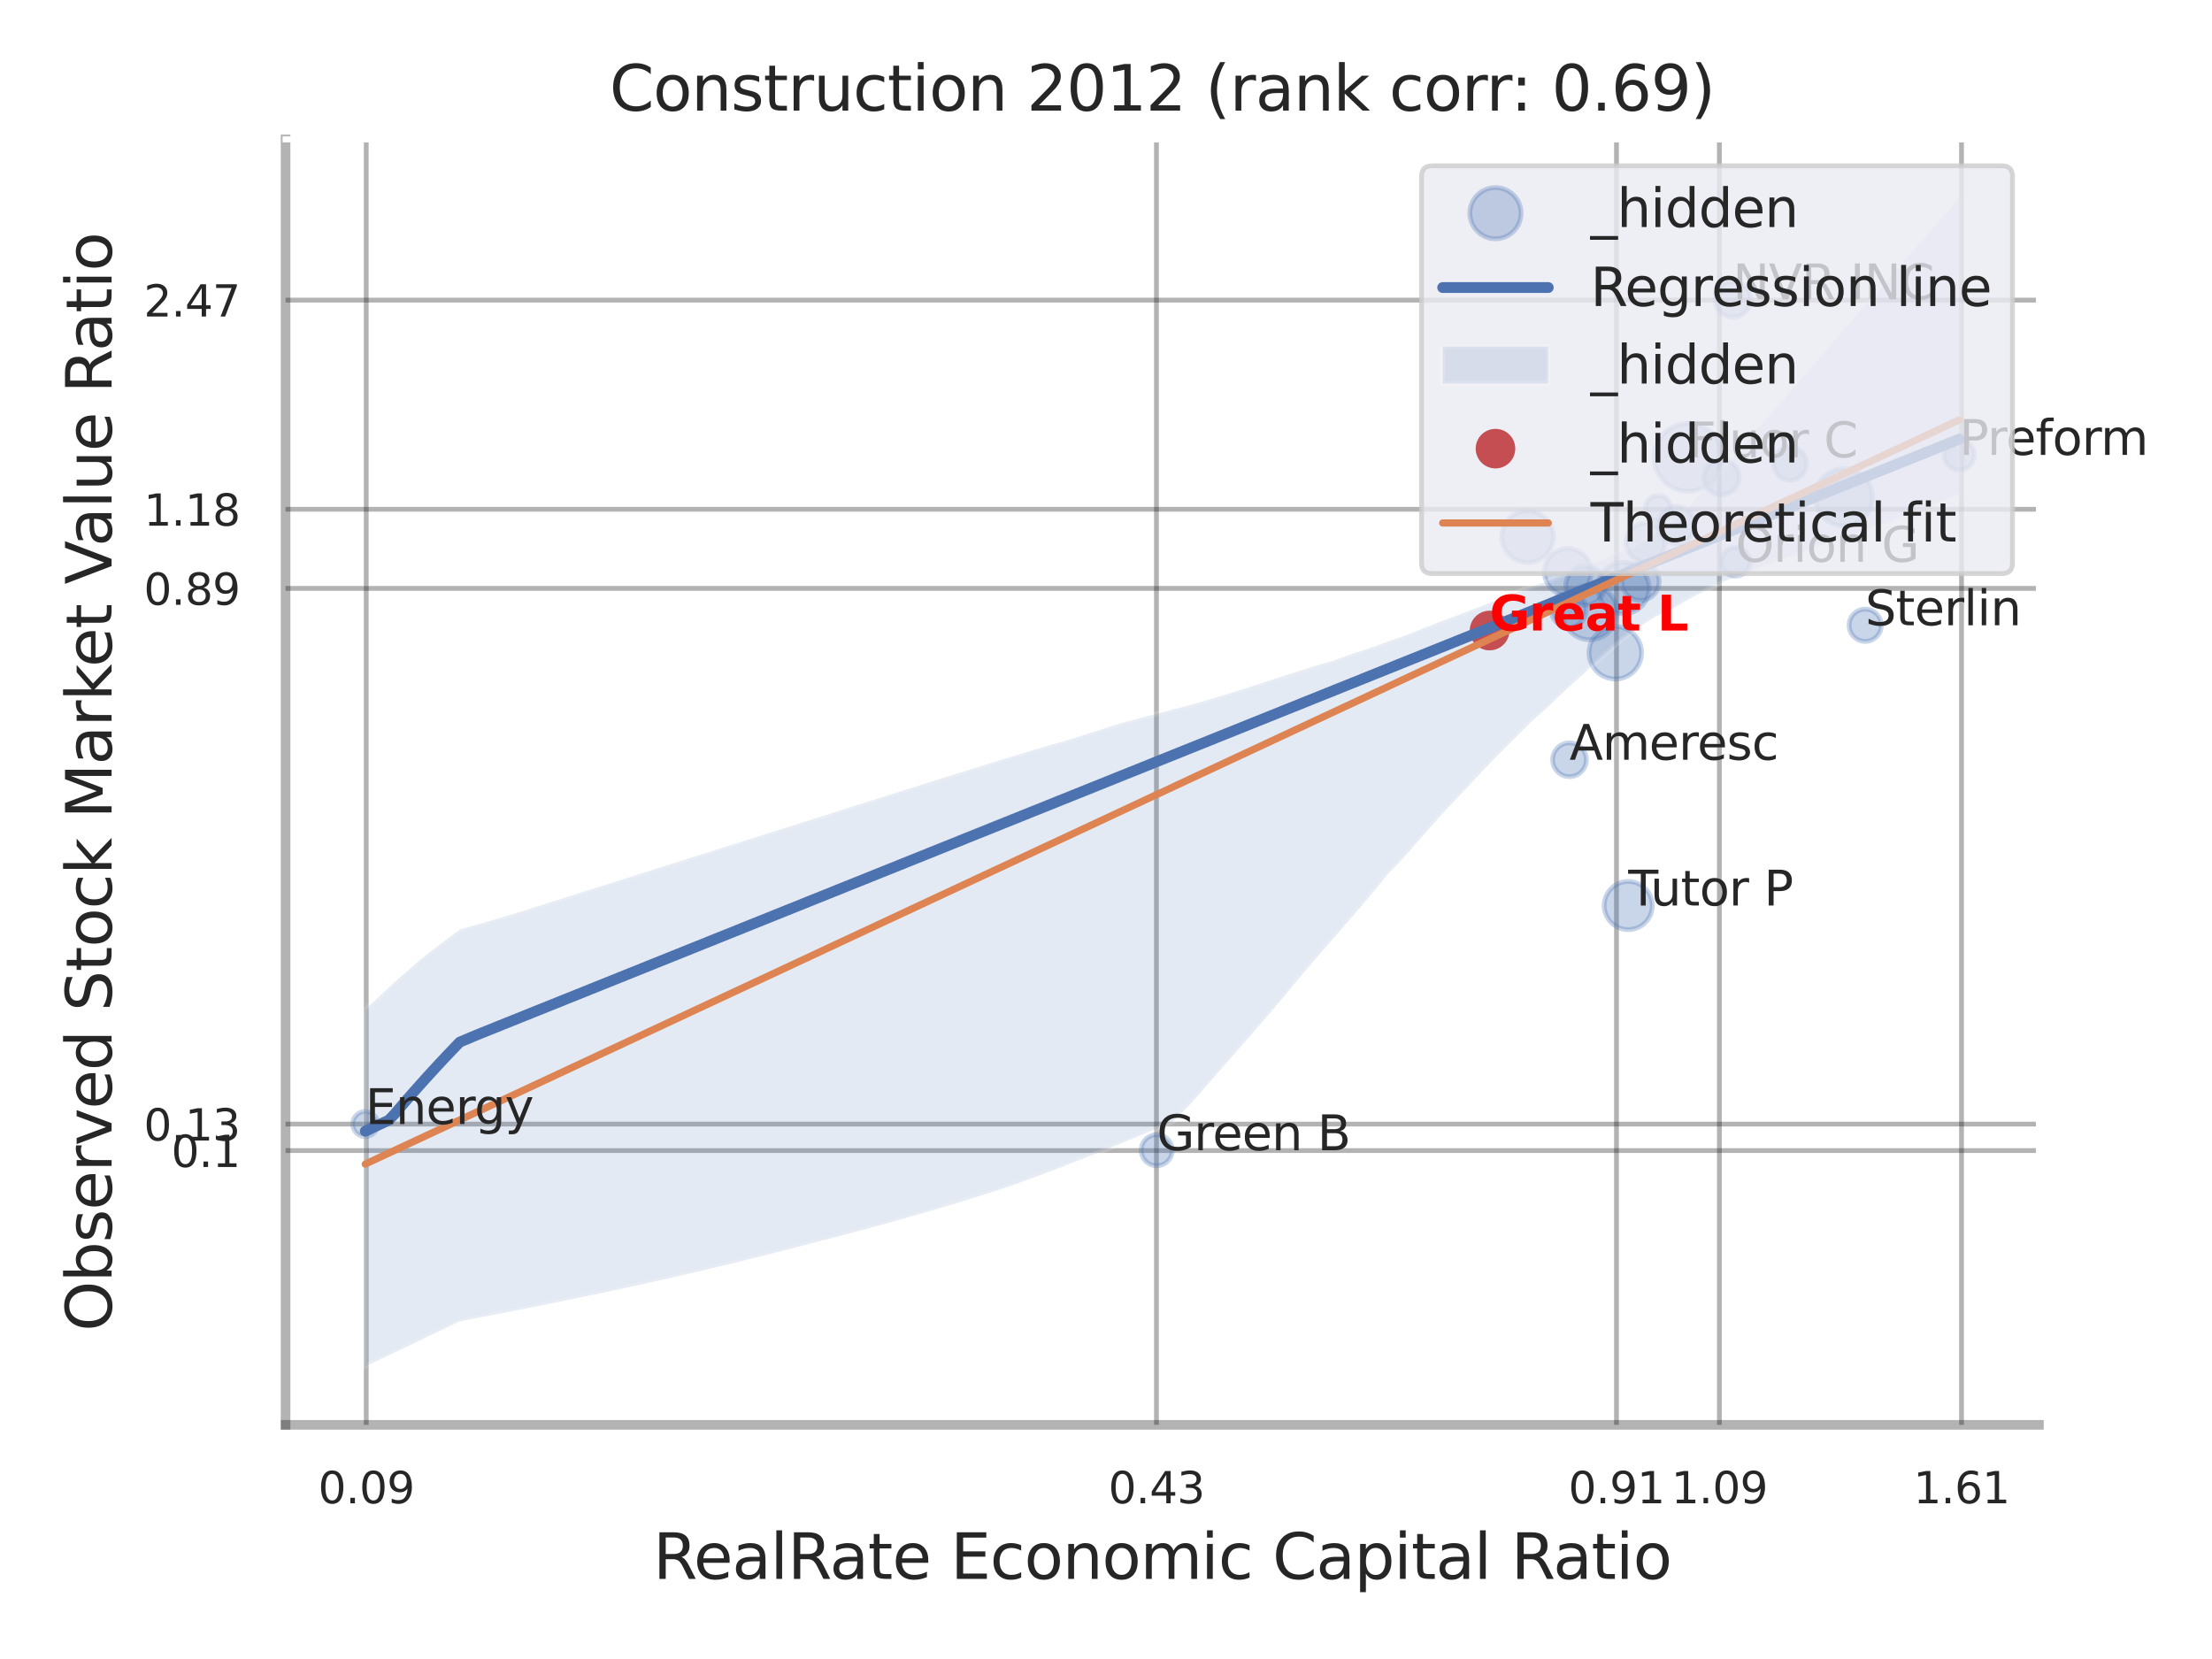 <?xml version="1.0" encoding="utf-8" standalone="no"?>
<!DOCTYPE svg PUBLIC "-//W3C//DTD SVG 1.1//EN"
  "http://www.w3.org/Graphics/SVG/1.1/DTD/svg11.dtd">
<svg xmlns:xlink="http://www.w3.org/1999/xlink" width="460.8pt" height="345.6pt" viewBox="0 0 460.8 345.6" xmlns="http://www.w3.org/2000/svg" version="1.1">
 <defs>
  <style type="text/css">*{stroke-linejoin: round; stroke-linecap: butt}</style>
 </defs>
 <g id="figure_1">
  <g id="patch_1">
   <path d="M 0 345.6 
L 460.8 345.6 
L 460.8 0 
L 0 0 
z
" style="fill: #ffffff"/>
  </g>
  <g id="axes_1">
   <g id="patch_2">
    <path d="M 59.49 296.82 
L 424.743 296.82 
L 424.743 29.04 
L 59.49 29.04 
z
" style="fill: #ffffff"/>
   </g>
   <g id="matplotlib.axis_1">
    <g id="xtick_1">
     <g id="line2d_1">
      <path d="M 76.294 296.82 
L 76.294 29.04 
" clip-path="url(#p470d70cdff)" style="fill: none; stroke: #000000; stroke-opacity: 0.3; stroke-linecap: round"/>
     </g>
     <g id="text_1">
      <!-- 0.09 -->
      <g style="fill: #262626" transform="translate(66.275 313.159) scale(0.09 -0.09)">
       <defs>
        <path id="DejaVuSans-30" d="M 2034 4250 
Q 1547 4250 1301 3770 
Q 1056 3291 1056 2328 
Q 1056 1369 1301 889 
Q 1547 409 2034 409 
Q 2525 409 2770 889 
Q 3016 1369 3016 2328 
Q 3016 3291 2770 3770 
Q 2525 4250 2034 4250 
z
M 2034 4750 
Q 2819 4750 3233 4129 
Q 3647 3509 3647 2328 
Q 3647 1150 3233 529 
Q 2819 -91 2034 -91 
Q 1250 -91 836 529 
Q 422 1150 422 2328 
Q 422 3509 836 4129 
Q 1250 4750 2034 4750 
z
" transform="scale(0.016)"/>
        <path id="DejaVuSans-2e" d="M 684 794 
L 1344 794 
L 1344 0 
L 684 0 
L 684 794 
z
" transform="scale(0.016)"/>
        <path id="DejaVuSans-39" d="M 703 97 
L 703 672 
Q 941 559 1184 500 
Q 1428 441 1663 441 
Q 2288 441 2617 861 
Q 2947 1281 2994 2138 
Q 2813 1869 2534 1725 
Q 2256 1581 1919 1581 
Q 1219 1581 811 2004 
Q 403 2428 403 3163 
Q 403 3881 828 4315 
Q 1253 4750 1959 4750 
Q 2769 4750 3195 4129 
Q 3622 3509 3622 2328 
Q 3622 1225 3098 567 
Q 2575 -91 1691 -91 
Q 1453 -91 1209 -44 
Q 966 3 703 97 
z
M 1959 2075 
Q 2384 2075 2632 2365 
Q 2881 2656 2881 3163 
Q 2881 3666 2632 3958 
Q 2384 4250 1959 4250 
Q 1534 4250 1286 3958 
Q 1038 3666 1038 3163 
Q 1038 2656 1286 2365 
Q 1534 2075 1959 2075 
z
" transform="scale(0.016)"/>
       </defs>
       <use xlink:href="#DejaVuSans-30"/>
       <use xlink:href="#DejaVuSans-2e" transform="translate(63.623 0)"/>
       <use xlink:href="#DejaVuSans-30" transform="translate(95.41 0)"/>
       <use xlink:href="#DejaVuSans-39" transform="translate(159.033 0)"/>
      </g>
     </g>
    </g>
    <g id="xtick_2">
     <g id="line2d_2">
      <path d="M 240.909 296.82 
L 240.909 29.04 
" clip-path="url(#p470d70cdff)" style="fill: none; stroke: #000000; stroke-opacity: 0.3; stroke-linecap: round"/>
     </g>
     <g id="text_2">
      <!-- 0.43 -->
      <g style="fill: #262626" transform="translate(230.889 313.159) scale(0.09 -0.09)">
       <defs>
        <path id="DejaVuSans-34" d="M 2419 4116 
L 825 1625 
L 2419 1625 
L 2419 4116 
z
M 2253 4666 
L 3047 4666 
L 3047 1625 
L 3713 1625 
L 3713 1100 
L 3047 1100 
L 3047 0 
L 2419 0 
L 2419 1100 
L 313 1100 
L 313 1709 
L 2253 4666 
z
" transform="scale(0.016)"/>
        <path id="DejaVuSans-33" d="M 2597 2516 
Q 3050 2419 3304 2112 
Q 3559 1806 3559 1356 
Q 3559 666 3084 287 
Q 2609 -91 1734 -91 
Q 1441 -91 1130 -33 
Q 819 25 488 141 
L 488 750 
Q 750 597 1062 519 
Q 1375 441 1716 441 
Q 2309 441 2620 675 
Q 2931 909 2931 1356 
Q 2931 1769 2642 2001 
Q 2353 2234 1838 2234 
L 1294 2234 
L 1294 2753 
L 1863 2753 
Q 2328 2753 2575 2939 
Q 2822 3125 2822 3475 
Q 2822 3834 2567 4026 
Q 2313 4219 1838 4219 
Q 1578 4219 1281 4162 
Q 984 4106 628 3988 
L 628 4550 
Q 988 4650 1302 4700 
Q 1616 4750 1894 4750 
Q 2613 4750 3031 4423 
Q 3450 4097 3450 3541 
Q 3450 3153 3228 2886 
Q 3006 2619 2597 2516 
z
" transform="scale(0.016)"/>
       </defs>
       <use xlink:href="#DejaVuSans-30"/>
       <use xlink:href="#DejaVuSans-2e" transform="translate(63.623 0)"/>
       <use xlink:href="#DejaVuSans-34" transform="translate(95.41 0)"/>
       <use xlink:href="#DejaVuSans-33" transform="translate(159.033 0)"/>
      </g>
     </g>
    </g>
    <g id="xtick_3">
     <g id="line2d_3">
      <path d="M 336.744 296.82 
L 336.744 29.04 
" clip-path="url(#p470d70cdff)" style="fill: none; stroke: #000000; stroke-opacity: 0.3; stroke-linecap: round"/>
     </g>
     <g id="text_3">
      <!-- 0.91 -->
      <g style="fill: #262626" transform="translate(326.724 313.159) scale(0.09 -0.09)">
       <defs>
        <path id="DejaVuSans-31" d="M 794 531 
L 1825 531 
L 1825 4091 
L 703 3866 
L 703 4441 
L 1819 4666 
L 2450 4666 
L 2450 531 
L 3481 531 
L 3481 0 
L 794 0 
L 794 531 
z
" transform="scale(0.016)"/>
       </defs>
       <use xlink:href="#DejaVuSans-30"/>
       <use xlink:href="#DejaVuSans-2e" transform="translate(63.623 0)"/>
       <use xlink:href="#DejaVuSans-39" transform="translate(95.41 0)"/>
       <use xlink:href="#DejaVuSans-31" transform="translate(159.033 0)"/>
      </g>
     </g>
    </g>
    <g id="xtick_4">
     <g id="line2d_4">
      <path d="M 358.18 296.82 
L 358.18 29.04 
" clip-path="url(#p470d70cdff)" style="fill: none; stroke: #000000; stroke-opacity: 0.3; stroke-linecap: round"/>
     </g>
     <g id="text_4">
      <!-- 1.09 -->
      <g style="fill: #262626" transform="translate(348.161 313.159) scale(0.09 -0.09)">
       <use xlink:href="#DejaVuSans-31"/>
       <use xlink:href="#DejaVuSans-2e" transform="translate(63.623 0)"/>
       <use xlink:href="#DejaVuSans-30" transform="translate(95.41 0)"/>
       <use xlink:href="#DejaVuSans-39" transform="translate(159.033 0)"/>
      </g>
     </g>
    </g>
    <g id="xtick_5">
     <g id="line2d_5">
      <path d="M 408.62 296.82 
L 408.62 29.04 
" clip-path="url(#p470d70cdff)" style="fill: none; stroke: #000000; stroke-opacity: 0.3; stroke-linecap: round"/>
     </g>
     <g id="text_5">
      <!-- 1.61 -->
      <g style="fill: #262626" transform="translate(398.6 313.159) scale(0.09 -0.09)">
       <defs>
        <path id="DejaVuSans-36" d="M 2113 2584 
Q 1688 2584 1439 2293 
Q 1191 2003 1191 1497 
Q 1191 994 1439 701 
Q 1688 409 2113 409 
Q 2538 409 2786 701 
Q 3034 994 3034 1497 
Q 3034 2003 2786 2293 
Q 2538 2584 2113 2584 
z
M 3366 4563 
L 3366 3988 
Q 3128 4100 2886 4159 
Q 2644 4219 2406 4219 
Q 1781 4219 1451 3797 
Q 1122 3375 1075 2522 
Q 1259 2794 1537 2939 
Q 1816 3084 2150 3084 
Q 2853 3084 3261 2657 
Q 3669 2231 3669 1497 
Q 3669 778 3244 343 
Q 2819 -91 2113 -91 
Q 1303 -91 875 529 
Q 447 1150 447 2328 
Q 447 3434 972 4092 
Q 1497 4750 2381 4750 
Q 2619 4750 2861 4703 
Q 3103 4656 3366 4563 
z
" transform="scale(0.016)"/>
       </defs>
       <use xlink:href="#DejaVuSans-31"/>
       <use xlink:href="#DejaVuSans-2e" transform="translate(63.623 0)"/>
       <use xlink:href="#DejaVuSans-36" transform="translate(95.41 0)"/>
       <use xlink:href="#DejaVuSans-31" transform="translate(159.033 0)"/>
      </g>
     </g>
    </g>
    <g id="xtick_6"/>
    <g id="xtick_7"/>
    <g id="text_6">
     <!-- RealRate Economic Capital Ratio -->
     <g style="fill: #262626" transform="translate(136.063 328.908) scale(0.13 -0.13)">
      <defs>
       <path id="DejaVuSans-52" d="M 2841 2188 
Q 3044 2119 3236 1894 
Q 3428 1669 3622 1275 
L 4263 0 
L 3584 0 
L 2988 1197 
Q 2756 1666 2539 1819 
Q 2322 1972 1947 1972 
L 1259 1972 
L 1259 0 
L 628 0 
L 628 4666 
L 2053 4666 
Q 2853 4666 3247 4331 
Q 3641 3997 3641 3322 
Q 3641 2881 3436 2590 
Q 3231 2300 2841 2188 
z
M 1259 4147 
L 1259 2491 
L 2053 2491 
Q 2509 2491 2742 2702 
Q 2975 2913 2975 3322 
Q 2975 3731 2742 3939 
Q 2509 4147 2053 4147 
L 1259 4147 
z
" transform="scale(0.016)"/>
       <path id="DejaVuSans-65" d="M 3597 1894 
L 3597 1613 
L 953 1613 
Q 991 1019 1311 708 
Q 1631 397 2203 397 
Q 2534 397 2845 478 
Q 3156 559 3463 722 
L 3463 178 
Q 3153 47 2828 -22 
Q 2503 -91 2169 -91 
Q 1331 -91 842 396 
Q 353 884 353 1716 
Q 353 2575 817 3079 
Q 1281 3584 2069 3584 
Q 2775 3584 3186 3129 
Q 3597 2675 3597 1894 
z
M 3022 2063 
Q 3016 2534 2758 2815 
Q 2500 3097 2075 3097 
Q 1594 3097 1305 2825 
Q 1016 2553 972 2059 
L 3022 2063 
z
" transform="scale(0.016)"/>
       <path id="DejaVuSans-61" d="M 2194 1759 
Q 1497 1759 1228 1600 
Q 959 1441 959 1056 
Q 959 750 1161 570 
Q 1363 391 1709 391 
Q 2188 391 2477 730 
Q 2766 1069 2766 1631 
L 2766 1759 
L 2194 1759 
z
M 3341 1997 
L 3341 0 
L 2766 0 
L 2766 531 
Q 2569 213 2275 61 
Q 1981 -91 1556 -91 
Q 1019 -91 701 211 
Q 384 513 384 1019 
Q 384 1609 779 1909 
Q 1175 2209 1959 2209 
L 2766 2209 
L 2766 2266 
Q 2766 2663 2505 2880 
Q 2244 3097 1772 3097 
Q 1472 3097 1187 3025 
Q 903 2953 641 2809 
L 641 3341 
Q 956 3463 1253 3523 
Q 1550 3584 1831 3584 
Q 2591 3584 2966 3190 
Q 3341 2797 3341 1997 
z
" transform="scale(0.016)"/>
       <path id="DejaVuSans-6c" d="M 603 4863 
L 1178 4863 
L 1178 0 
L 603 0 
L 603 4863 
z
" transform="scale(0.016)"/>
       <path id="DejaVuSans-74" d="M 1172 4494 
L 1172 3500 
L 2356 3500 
L 2356 3053 
L 1172 3053 
L 1172 1153 
Q 1172 725 1289 603 
Q 1406 481 1766 481 
L 2356 481 
L 2356 0 
L 1766 0 
Q 1100 0 847 248 
Q 594 497 594 1153 
L 594 3053 
L 172 3053 
L 172 3500 
L 594 3500 
L 594 4494 
L 1172 4494 
z
" transform="scale(0.016)"/>
       <path id="DejaVuSans-20" transform="scale(0.016)"/>
       <path id="DejaVuSans-45" d="M 628 4666 
L 3578 4666 
L 3578 4134 
L 1259 4134 
L 1259 2753 
L 3481 2753 
L 3481 2222 
L 1259 2222 
L 1259 531 
L 3634 531 
L 3634 0 
L 628 0 
L 628 4666 
z
" transform="scale(0.016)"/>
       <path id="DejaVuSans-63" d="M 3122 3366 
L 3122 2828 
Q 2878 2963 2633 3030 
Q 2388 3097 2138 3097 
Q 1578 3097 1268 2742 
Q 959 2388 959 1747 
Q 959 1106 1268 751 
Q 1578 397 2138 397 
Q 2388 397 2633 464 
Q 2878 531 3122 666 
L 3122 134 
Q 2881 22 2623 -34 
Q 2366 -91 2075 -91 
Q 1284 -91 818 406 
Q 353 903 353 1747 
Q 353 2603 823 3093 
Q 1294 3584 2113 3584 
Q 2378 3584 2631 3529 
Q 2884 3475 3122 3366 
z
" transform="scale(0.016)"/>
       <path id="DejaVuSans-6f" d="M 1959 3097 
Q 1497 3097 1228 2736 
Q 959 2375 959 1747 
Q 959 1119 1226 758 
Q 1494 397 1959 397 
Q 2419 397 2687 759 
Q 2956 1122 2956 1747 
Q 2956 2369 2687 2733 
Q 2419 3097 1959 3097 
z
M 1959 3584 
Q 2709 3584 3137 3096 
Q 3566 2609 3566 1747 
Q 3566 888 3137 398 
Q 2709 -91 1959 -91 
Q 1206 -91 779 398 
Q 353 888 353 1747 
Q 353 2609 779 3096 
Q 1206 3584 1959 3584 
z
" transform="scale(0.016)"/>
       <path id="DejaVuSans-6e" d="M 3513 2113 
L 3513 0 
L 2938 0 
L 2938 2094 
Q 2938 2591 2744 2837 
Q 2550 3084 2163 3084 
Q 1697 3084 1428 2787 
Q 1159 2491 1159 1978 
L 1159 0 
L 581 0 
L 581 3500 
L 1159 3500 
L 1159 2956 
Q 1366 3272 1645 3428 
Q 1925 3584 2291 3584 
Q 2894 3584 3203 3211 
Q 3513 2838 3513 2113 
z
" transform="scale(0.016)"/>
       <path id="DejaVuSans-6d" d="M 3328 2828 
Q 3544 3216 3844 3400 
Q 4144 3584 4550 3584 
Q 5097 3584 5394 3201 
Q 5691 2819 5691 2113 
L 5691 0 
L 5113 0 
L 5113 2094 
Q 5113 2597 4934 2840 
Q 4756 3084 4391 3084 
Q 3944 3084 3684 2787 
Q 3425 2491 3425 1978 
L 3425 0 
L 2847 0 
L 2847 2094 
Q 2847 2600 2669 2842 
Q 2491 3084 2119 3084 
Q 1678 3084 1418 2786 
Q 1159 2488 1159 1978 
L 1159 0 
L 581 0 
L 581 3500 
L 1159 3500 
L 1159 2956 
Q 1356 3278 1631 3431 
Q 1906 3584 2284 3584 
Q 2666 3584 2933 3390 
Q 3200 3197 3328 2828 
z
" transform="scale(0.016)"/>
       <path id="DejaVuSans-69" d="M 603 3500 
L 1178 3500 
L 1178 0 
L 603 0 
L 603 3500 
z
M 603 4863 
L 1178 4863 
L 1178 4134 
L 603 4134 
L 603 4863 
z
" transform="scale(0.016)"/>
       <path id="DejaVuSans-43" d="M 4122 4306 
L 4122 3641 
Q 3803 3938 3442 4084 
Q 3081 4231 2675 4231 
Q 1875 4231 1450 3742 
Q 1025 3253 1025 2328 
Q 1025 1406 1450 917 
Q 1875 428 2675 428 
Q 3081 428 3442 575 
Q 3803 722 4122 1019 
L 4122 359 
Q 3791 134 3420 21 
Q 3050 -91 2638 -91 
Q 1578 -91 968 557 
Q 359 1206 359 2328 
Q 359 3453 968 4101 
Q 1578 4750 2638 4750 
Q 3056 4750 3426 4639 
Q 3797 4528 4122 4306 
z
" transform="scale(0.016)"/>
       <path id="DejaVuSans-70" d="M 1159 525 
L 1159 -1331 
L 581 -1331 
L 581 3500 
L 1159 3500 
L 1159 2969 
Q 1341 3281 1617 3432 
Q 1894 3584 2278 3584 
Q 2916 3584 3314 3078 
Q 3713 2572 3713 1747 
Q 3713 922 3314 415 
Q 2916 -91 2278 -91 
Q 1894 -91 1617 61 
Q 1341 213 1159 525 
z
M 3116 1747 
Q 3116 2381 2855 2742 
Q 2594 3103 2138 3103 
Q 1681 3103 1420 2742 
Q 1159 2381 1159 1747 
Q 1159 1113 1420 752 
Q 1681 391 2138 391 
Q 2594 391 2855 752 
Q 3116 1113 3116 1747 
z
" transform="scale(0.016)"/>
      </defs>
      <use xlink:href="#DejaVuSans-52"/>
      <use xlink:href="#DejaVuSans-65" transform="translate(64.982 0)"/>
      <use xlink:href="#DejaVuSans-61" transform="translate(126.506 0)"/>
      <use xlink:href="#DejaVuSans-6c" transform="translate(187.785 0)"/>
      <use xlink:href="#DejaVuSans-52" transform="translate(215.568 0)"/>
      <use xlink:href="#DejaVuSans-61" transform="translate(282.801 0)"/>
      <use xlink:href="#DejaVuSans-74" transform="translate(344.08 0)"/>
      <use xlink:href="#DejaVuSans-65" transform="translate(383.289 0)"/>
      <use xlink:href="#DejaVuSans-20" transform="translate(444.812 0)"/>
      <use xlink:href="#DejaVuSans-45" transform="translate(476.6 0)"/>
      <use xlink:href="#DejaVuSans-63" transform="translate(539.783 0)"/>
      <use xlink:href="#DejaVuSans-6f" transform="translate(594.764 0)"/>
      <use xlink:href="#DejaVuSans-6e" transform="translate(655.945 0)"/>
      <use xlink:href="#DejaVuSans-6f" transform="translate(719.324 0)"/>
      <use xlink:href="#DejaVuSans-6d" transform="translate(780.506 0)"/>
      <use xlink:href="#DejaVuSans-69" transform="translate(877.918 0)"/>
      <use xlink:href="#DejaVuSans-63" transform="translate(905.701 0)"/>
      <use xlink:href="#DejaVuSans-20" transform="translate(960.682 0)"/>
      <use xlink:href="#DejaVuSans-43" transform="translate(992.469 0)"/>
      <use xlink:href="#DejaVuSans-61" transform="translate(1062.293 0)"/>
      <use xlink:href="#DejaVuSans-70" transform="translate(1123.572 0)"/>
      <use xlink:href="#DejaVuSans-69" transform="translate(1187.049 0)"/>
      <use xlink:href="#DejaVuSans-74" transform="translate(1214.832 0)"/>
      <use xlink:href="#DejaVuSans-61" transform="translate(1254.041 0)"/>
      <use xlink:href="#DejaVuSans-6c" transform="translate(1315.32 0)"/>
      <use xlink:href="#DejaVuSans-20" transform="translate(1343.104 0)"/>
      <use xlink:href="#DejaVuSans-52" transform="translate(1374.891 0)"/>
      <use xlink:href="#DejaVuSans-61" transform="translate(1442.123 0)"/>
      <use xlink:href="#DejaVuSans-74" transform="translate(1503.402 0)"/>
      <use xlink:href="#DejaVuSans-69" transform="translate(1542.611 0)"/>
      <use xlink:href="#DejaVuSans-6f" transform="translate(1570.395 0)"/>
     </g>
    </g>
   </g>
   <g id="matplotlib.axis_2">
    <g id="ytick_1">
     <g id="line2d_6">
      <path d="M 59.49 239.685 
L 424.743 239.685 
" clip-path="url(#p470d70cdff)" style="fill: none; stroke: #000000; stroke-opacity: 0.3; stroke-linecap: round"/>
     </g>
     <g id="text_7">
      <!-- 0.1 -->
      <g style="fill: #262626" transform="translate(35.677 243.105) scale(0.09 -0.09)">
       <use xlink:href="#DejaVuSans-30"/>
       <use xlink:href="#DejaVuSans-2e" transform="translate(63.623 0)"/>
       <use xlink:href="#DejaVuSans-31" transform="translate(95.41 0)"/>
      </g>
     </g>
    </g>
    <g id="ytick_2">
     <g id="line2d_7">
      <path d="M 59.49 234.165 
L 424.743 234.165 
" clip-path="url(#p470d70cdff)" style="fill: none; stroke: #000000; stroke-opacity: 0.3; stroke-linecap: round"/>
     </g>
     <g id="text_8">
      <!-- 0.13 -->
      <g style="fill: #262626" transform="translate(29.951 237.584) scale(0.09 -0.09)">
       <use xlink:href="#DejaVuSans-30"/>
       <use xlink:href="#DejaVuSans-2e" transform="translate(63.623 0)"/>
       <use xlink:href="#DejaVuSans-31" transform="translate(95.41 0)"/>
       <use xlink:href="#DejaVuSans-33" transform="translate(159.033 0)"/>
      </g>
     </g>
    </g>
    <g id="ytick_3">
     <g id="line2d_8">
      <path d="M 59.49 122.571 
L 424.743 122.571 
" clip-path="url(#p470d70cdff)" style="fill: none; stroke: #000000; stroke-opacity: 0.3; stroke-linecap: round"/>
     </g>
     <g id="text_9">
      <!-- 0.89 -->
      <g style="fill: #262626" transform="translate(29.951 125.99) scale(0.09 -0.09)">
       <defs>
        <path id="DejaVuSans-38" d="M 2034 2216 
Q 1584 2216 1326 1975 
Q 1069 1734 1069 1313 
Q 1069 891 1326 650 
Q 1584 409 2034 409 
Q 2484 409 2743 651 
Q 3003 894 3003 1313 
Q 3003 1734 2745 1975 
Q 2488 2216 2034 2216 
z
M 1403 2484 
Q 997 2584 770 2862 
Q 544 3141 544 3541 
Q 544 4100 942 4425 
Q 1341 4750 2034 4750 
Q 2731 4750 3128 4425 
Q 3525 4100 3525 3541 
Q 3525 3141 3298 2862 
Q 3072 2584 2669 2484 
Q 3125 2378 3379 2068 
Q 3634 1759 3634 1313 
Q 3634 634 3220 271 
Q 2806 -91 2034 -91 
Q 1263 -91 848 271 
Q 434 634 434 1313 
Q 434 1759 690 2068 
Q 947 2378 1403 2484 
z
M 1172 3481 
Q 1172 3119 1398 2916 
Q 1625 2713 2034 2713 
Q 2441 2713 2670 2916 
Q 2900 3119 2900 3481 
Q 2900 3844 2670 4047 
Q 2441 4250 2034 4250 
Q 1625 4250 1398 4047 
Q 1172 3844 1172 3481 
z
" transform="scale(0.016)"/>
       </defs>
       <use xlink:href="#DejaVuSans-30"/>
       <use xlink:href="#DejaVuSans-2e" transform="translate(63.623 0)"/>
       <use xlink:href="#DejaVuSans-38" transform="translate(95.41 0)"/>
       <use xlink:href="#DejaVuSans-39" transform="translate(159.033 0)"/>
      </g>
     </g>
    </g>
    <g id="ytick_4">
     <g id="line2d_9">
      <path d="M 59.49 106.086 
L 424.743 106.086 
" clip-path="url(#p470d70cdff)" style="fill: none; stroke: #000000; stroke-opacity: 0.3; stroke-linecap: round"/>
     </g>
     <g id="text_10">
      <!-- 1.18 -->
      <g style="fill: #262626" transform="translate(29.951 109.506) scale(0.09 -0.09)">
       <use xlink:href="#DejaVuSans-31"/>
       <use xlink:href="#DejaVuSans-2e" transform="translate(63.623 0)"/>
       <use xlink:href="#DejaVuSans-31" transform="translate(95.41 0)"/>
       <use xlink:href="#DejaVuSans-38" transform="translate(159.033 0)"/>
      </g>
     </g>
    </g>
    <g id="ytick_5">
     <g id="line2d_10">
      <path d="M 59.49 62.52 
L 424.743 62.52 
" clip-path="url(#p470d70cdff)" style="fill: none; stroke: #000000; stroke-opacity: 0.3; stroke-linecap: round"/>
     </g>
     <g id="text_11">
      <!-- 2.47 -->
      <g style="fill: #262626" transform="translate(29.951 65.939) scale(0.09 -0.09)">
       <defs>
        <path id="DejaVuSans-32" d="M 1228 531 
L 3431 531 
L 3431 0 
L 469 0 
L 469 531 
Q 828 903 1448 1529 
Q 2069 2156 2228 2338 
Q 2531 2678 2651 2914 
Q 2772 3150 2772 3378 
Q 2772 3750 2511 3984 
Q 2250 4219 1831 4219 
Q 1534 4219 1204 4116 
Q 875 4013 500 3803 
L 500 4441 
Q 881 4594 1212 4672 
Q 1544 4750 1819 4750 
Q 2544 4750 2975 4387 
Q 3406 4025 3406 3419 
Q 3406 3131 3298 2873 
Q 3191 2616 2906 2266 
Q 2828 2175 2409 1742 
Q 1991 1309 1228 531 
z
" transform="scale(0.016)"/>
        <path id="DejaVuSans-37" d="M 525 4666 
L 3525 4666 
L 3525 4397 
L 1831 0 
L 1172 0 
L 2766 4134 
L 525 4134 
L 525 4666 
z
" transform="scale(0.016)"/>
       </defs>
       <use xlink:href="#DejaVuSans-32"/>
       <use xlink:href="#DejaVuSans-2e" transform="translate(63.623 0)"/>
       <use xlink:href="#DejaVuSans-34" transform="translate(95.41 0)"/>
       <use xlink:href="#DejaVuSans-37" transform="translate(159.033 0)"/>
      </g>
     </g>
    </g>
    <g id="ytick_6"/>
    <g id="ytick_7"/>
    <g id="text_12">
     <!-- Observed Stock Market Value Ratio -->
     <g style="fill: #262626" transform="translate(23.247 277.332) rotate(-90) scale(0.13 -0.13)">
      <defs>
       <path id="DejaVuSans-4f" d="M 2522 4238 
Q 1834 4238 1429 3725 
Q 1025 3213 1025 2328 
Q 1025 1447 1429 934 
Q 1834 422 2522 422 
Q 3209 422 3611 934 
Q 4013 1447 4013 2328 
Q 4013 3213 3611 3725 
Q 3209 4238 2522 4238 
z
M 2522 4750 
Q 3503 4750 4090 4092 
Q 4678 3434 4678 2328 
Q 4678 1225 4090 567 
Q 3503 -91 2522 -91 
Q 1538 -91 948 565 
Q 359 1222 359 2328 
Q 359 3434 948 4092 
Q 1538 4750 2522 4750 
z
" transform="scale(0.016)"/>
       <path id="DejaVuSans-62" d="M 3116 1747 
Q 3116 2381 2855 2742 
Q 2594 3103 2138 3103 
Q 1681 3103 1420 2742 
Q 1159 2381 1159 1747 
Q 1159 1113 1420 752 
Q 1681 391 2138 391 
Q 2594 391 2855 752 
Q 3116 1113 3116 1747 
z
M 1159 2969 
Q 1341 3281 1617 3432 
Q 1894 3584 2278 3584 
Q 2916 3584 3314 3078 
Q 3713 2572 3713 1747 
Q 3713 922 3314 415 
Q 2916 -91 2278 -91 
Q 1894 -91 1617 61 
Q 1341 213 1159 525 
L 1159 0 
L 581 0 
L 581 4863 
L 1159 4863 
L 1159 2969 
z
" transform="scale(0.016)"/>
       <path id="DejaVuSans-73" d="M 2834 3397 
L 2834 2853 
Q 2591 2978 2328 3040 
Q 2066 3103 1784 3103 
Q 1356 3103 1142 2972 
Q 928 2841 928 2578 
Q 928 2378 1081 2264 
Q 1234 2150 1697 2047 
L 1894 2003 
Q 2506 1872 2764 1633 
Q 3022 1394 3022 966 
Q 3022 478 2636 193 
Q 2250 -91 1575 -91 
Q 1294 -91 989 -36 
Q 684 19 347 128 
L 347 722 
Q 666 556 975 473 
Q 1284 391 1588 391 
Q 1994 391 2212 530 
Q 2431 669 2431 922 
Q 2431 1156 2273 1281 
Q 2116 1406 1581 1522 
L 1381 1569 
Q 847 1681 609 1914 
Q 372 2147 372 2553 
Q 372 3047 722 3315 
Q 1072 3584 1716 3584 
Q 2034 3584 2315 3537 
Q 2597 3491 2834 3397 
z
" transform="scale(0.016)"/>
       <path id="DejaVuSans-72" d="M 2631 2963 
Q 2534 3019 2420 3045 
Q 2306 3072 2169 3072 
Q 1681 3072 1420 2755 
Q 1159 2438 1159 1844 
L 1159 0 
L 581 0 
L 581 3500 
L 1159 3500 
L 1159 2956 
Q 1341 3275 1631 3429 
Q 1922 3584 2338 3584 
Q 2397 3584 2469 3576 
Q 2541 3569 2628 3553 
L 2631 2963 
z
" transform="scale(0.016)"/>
       <path id="DejaVuSans-76" d="M 191 3500 
L 800 3500 
L 1894 563 
L 2988 3500 
L 3597 3500 
L 2284 0 
L 1503 0 
L 191 3500 
z
" transform="scale(0.016)"/>
       <path id="DejaVuSans-64" d="M 2906 2969 
L 2906 4863 
L 3481 4863 
L 3481 0 
L 2906 0 
L 2906 525 
Q 2725 213 2448 61 
Q 2172 -91 1784 -91 
Q 1150 -91 751 415 
Q 353 922 353 1747 
Q 353 2572 751 3078 
Q 1150 3584 1784 3584 
Q 2172 3584 2448 3432 
Q 2725 3281 2906 2969 
z
M 947 1747 
Q 947 1113 1208 752 
Q 1469 391 1925 391 
Q 2381 391 2643 752 
Q 2906 1113 2906 1747 
Q 2906 2381 2643 2742 
Q 2381 3103 1925 3103 
Q 1469 3103 1208 2742 
Q 947 2381 947 1747 
z
" transform="scale(0.016)"/>
       <path id="DejaVuSans-53" d="M 3425 4513 
L 3425 3897 
Q 3066 4069 2747 4153 
Q 2428 4238 2131 4238 
Q 1616 4238 1336 4038 
Q 1056 3838 1056 3469 
Q 1056 3159 1242 3001 
Q 1428 2844 1947 2747 
L 2328 2669 
Q 3034 2534 3370 2195 
Q 3706 1856 3706 1288 
Q 3706 609 3251 259 
Q 2797 -91 1919 -91 
Q 1588 -91 1214 -16 
Q 841 59 441 206 
L 441 856 
Q 825 641 1194 531 
Q 1563 422 1919 422 
Q 2459 422 2753 634 
Q 3047 847 3047 1241 
Q 3047 1584 2836 1778 
Q 2625 1972 2144 2069 
L 1759 2144 
Q 1053 2284 737 2584 
Q 422 2884 422 3419 
Q 422 4038 858 4394 
Q 1294 4750 2059 4750 
Q 2388 4750 2728 4690 
Q 3069 4631 3425 4513 
z
" transform="scale(0.016)"/>
       <path id="DejaVuSans-6b" d="M 581 4863 
L 1159 4863 
L 1159 1991 
L 2875 3500 
L 3609 3500 
L 1753 1863 
L 3688 0 
L 2938 0 
L 1159 1709 
L 1159 0 
L 581 0 
L 581 4863 
z
" transform="scale(0.016)"/>
       <path id="DejaVuSans-4d" d="M 628 4666 
L 1569 4666 
L 2759 1491 
L 3956 4666 
L 4897 4666 
L 4897 0 
L 4281 0 
L 4281 4097 
L 3078 897 
L 2444 897 
L 1241 4097 
L 1241 0 
L 628 0 
L 628 4666 
z
" transform="scale(0.016)"/>
       <path id="DejaVuSans-56" d="M 1831 0 
L 50 4666 
L 709 4666 
L 2188 738 
L 3669 4666 
L 4325 4666 
L 2547 0 
L 1831 0 
z
" transform="scale(0.016)"/>
       <path id="DejaVuSans-75" d="M 544 1381 
L 544 3500 
L 1119 3500 
L 1119 1403 
Q 1119 906 1312 657 
Q 1506 409 1894 409 
Q 2359 409 2629 706 
Q 2900 1003 2900 1516 
L 2900 3500 
L 3475 3500 
L 3475 0 
L 2900 0 
L 2900 538 
Q 2691 219 2414 64 
Q 2138 -91 1772 -91 
Q 1169 -91 856 284 
Q 544 659 544 1381 
z
M 1991 3584 
L 1991 3584 
z
" transform="scale(0.016)"/>
      </defs>
      <use xlink:href="#DejaVuSans-4f"/>
      <use xlink:href="#DejaVuSans-62" transform="translate(78.711 0)"/>
      <use xlink:href="#DejaVuSans-73" transform="translate(142.188 0)"/>
      <use xlink:href="#DejaVuSans-65" transform="translate(194.287 0)"/>
      <use xlink:href="#DejaVuSans-72" transform="translate(255.811 0)"/>
      <use xlink:href="#DejaVuSans-76" transform="translate(296.924 0)"/>
      <use xlink:href="#DejaVuSans-65" transform="translate(356.104 0)"/>
      <use xlink:href="#DejaVuSans-64" transform="translate(417.627 0)"/>
      <use xlink:href="#DejaVuSans-20" transform="translate(481.104 0)"/>
      <use xlink:href="#DejaVuSans-53" transform="translate(512.891 0)"/>
      <use xlink:href="#DejaVuSans-74" transform="translate(576.367 0)"/>
      <use xlink:href="#DejaVuSans-6f" transform="translate(615.576 0)"/>
      <use xlink:href="#DejaVuSans-63" transform="translate(676.758 0)"/>
      <use xlink:href="#DejaVuSans-6b" transform="translate(731.738 0)"/>
      <use xlink:href="#DejaVuSans-20" transform="translate(789.648 0)"/>
      <use xlink:href="#DejaVuSans-4d" transform="translate(821.436 0)"/>
      <use xlink:href="#DejaVuSans-61" transform="translate(907.715 0)"/>
      <use xlink:href="#DejaVuSans-72" transform="translate(968.994 0)"/>
      <use xlink:href="#DejaVuSans-6b" transform="translate(1010.107 0)"/>
      <use xlink:href="#DejaVuSans-65" transform="translate(1064.393 0)"/>
      <use xlink:href="#DejaVuSans-74" transform="translate(1125.916 0)"/>
      <use xlink:href="#DejaVuSans-20" transform="translate(1165.125 0)"/>
      <use xlink:href="#DejaVuSans-56" transform="translate(1196.912 0)"/>
      <use xlink:href="#DejaVuSans-61" transform="translate(1257.57 0)"/>
      <use xlink:href="#DejaVuSans-6c" transform="translate(1318.85 0)"/>
      <use xlink:href="#DejaVuSans-75" transform="translate(1346.633 0)"/>
      <use xlink:href="#DejaVuSans-65" transform="translate(1410.012 0)"/>
      <use xlink:href="#DejaVuSans-20" transform="translate(1471.535 0)"/>
      <use xlink:href="#DejaVuSans-52" transform="translate(1503.322 0)"/>
      <use xlink:href="#DejaVuSans-61" transform="translate(1570.555 0)"/>
      <use xlink:href="#DejaVuSans-74" transform="translate(1631.834 0)"/>
      <use xlink:href="#DejaVuSans-69" transform="translate(1671.043 0)"/>
      <use xlink:href="#DejaVuSans-6f" transform="translate(1698.826 0)"/>
     </g>
    </g>
   </g>
   <g id="PathCollection_1">
    <path d="M 326.61 124.001 
C 327.903 124.001 329.144 123.487 330.058 122.573 
C 330.973 121.659 331.486 120.418 331.486 119.125 
C 331.486 117.832 330.973 116.591 330.058 115.677 
C 329.144 114.763 327.903 114.249 326.61 114.249 
C 325.317 114.249 324.077 114.763 323.162 115.677 
C 322.248 116.591 321.734 117.832 321.734 119.125 
C 321.734 120.418 322.248 121.659 323.162 122.573 
C 324.077 123.487 325.317 124.001 326.61 124.001 
z
" clip-path="url(#p470d70cdff)" style="fill: #4c72b0; fill-opacity: 0.3; stroke: #4c72b0; stroke-opacity: 0.3"/>
    <path d="M 384.121 109.554 
C 385.703 109.554 387.221 108.926 388.34 107.807 
C 389.458 106.688 390.087 105.17 390.087 103.588 
C 390.087 102.006 389.458 100.489 388.34 99.37 
C 387.221 98.251 385.703 97.622 384.121 97.622 
C 382.539 97.622 381.021 98.251 379.903 99.37 
C 378.784 100.489 378.155 102.006 378.155 103.588 
C 378.155 105.17 378.784 106.688 379.903 107.807 
C 381.021 108.926 382.539 109.554 384.121 109.554 
z
" clip-path="url(#p470d70cdff)" style="fill: #4c72b0; fill-opacity: 0.3; stroke: #4c72b0; stroke-opacity: 0.3"/>
    <path d="M 349.205 113.199 
C 350.23 113.199 351.215 112.791 351.94 112.066 
C 352.665 111.34 353.073 110.356 353.073 109.33 
C 353.073 108.304 352.665 107.32 351.94 106.595 
C 351.215 105.869 350.23 105.462 349.205 105.462 
C 348.179 105.462 347.195 105.869 346.469 106.595 
C 345.744 107.32 345.336 108.304 345.336 109.33 
C 345.336 110.356 345.744 111.34 346.469 112.066 
C 347.195 112.791 348.179 113.199 349.205 113.199 
z
" clip-path="url(#p470d70cdff)" style="fill: #4c72b0; fill-opacity: 0.3; stroke: #4c72b0; stroke-opacity: 0.3"/>
    <path d="M 339.195 193.654 
C 340.525 193.654 341.801 193.125 342.742 192.184 
C 343.683 191.244 344.212 189.967 344.212 188.637 
C 344.212 187.307 343.683 186.03 342.742 185.09 
C 341.801 184.149 340.525 183.62 339.195 183.62 
C 337.864 183.62 336.588 184.149 335.647 185.09 
C 334.707 186.03 334.178 187.307 334.178 188.637 
C 334.178 189.967 334.707 191.244 335.647 192.184 
C 336.588 193.125 337.864 193.654 339.195 193.654 
z
" clip-path="url(#p470d70cdff)" style="fill: #4c72b0; fill-opacity: 0.3; stroke: #4c72b0; stroke-opacity: 0.3"/>
    <path d="M 408.14 97.911 
C 408.975 97.911 409.776 97.58 410.366 96.99 
C 410.956 96.399 411.288 95.599 411.288 94.764 
C 411.288 93.929 410.956 93.128 410.366 92.538 
C 409.776 91.948 408.975 91.616 408.14 91.616 
C 407.306 91.616 406.505 91.948 405.915 92.538 
C 405.324 93.128 404.993 93.929 404.993 94.764 
C 404.993 95.599 405.324 96.399 405.915 96.99 
C 406.505 97.58 407.306 97.911 408.14 97.911 
z
" clip-path="url(#p470d70cdff)" style="fill: #4c72b0; fill-opacity: 0.3; stroke: #4c72b0; stroke-opacity: 0.3"/>
    <path d="M 345.42 108.506 
C 346.123 108.506 346.797 108.227 347.294 107.73 
C 347.791 107.233 348.07 106.559 348.07 105.856 
C 348.07 105.153 347.791 104.479 347.294 103.982 
C 346.797 103.485 346.123 103.206 345.42 103.206 
C 344.718 103.206 344.043 103.485 343.546 103.982 
C 343.049 104.479 342.77 105.153 342.77 105.856 
C 342.77 106.559 343.049 107.233 343.546 107.73 
C 344.043 108.227 344.718 108.506 345.42 108.506 
z
" clip-path="url(#p470d70cdff)" style="fill: #4c72b0; fill-opacity: 0.3; stroke: #4c72b0; stroke-opacity: 0.3"/>
    <path d="M 338.196 127.851 
C 339.616 127.851 340.977 127.287 341.981 126.283 
C 342.985 125.279 343.549 123.917 343.549 122.498 
C 343.549 121.078 342.985 119.717 341.981 118.713 
C 340.977 117.709 339.616 117.145 338.196 117.145 
C 336.777 117.145 335.415 117.709 334.411 118.713 
C 333.407 119.717 332.843 121.078 332.843 122.498 
C 332.843 123.917 333.407 125.279 334.411 126.283 
C 335.415 127.287 336.777 127.851 338.196 127.851 
z
" clip-path="url(#p470d70cdff)" style="fill: #4c72b0; fill-opacity: 0.3; stroke: #4c72b0; stroke-opacity: 0.3"/>
    <path d="M 358.598 103.098 
C 359.573 103.098 360.509 102.711 361.199 102.021 
C 361.889 101.331 362.277 100.395 362.277 99.419 
C 362.277 98.443 361.889 97.507 361.199 96.817 
C 360.509 96.127 359.573 95.739 358.598 95.739 
C 357.622 95.739 356.686 96.127 355.996 96.817 
C 355.306 97.507 354.918 98.443 354.918 99.419 
C 354.918 100.395 355.306 101.331 355.996 102.021 
C 356.686 102.711 357.622 103.098 358.598 103.098 
z
" clip-path="url(#p470d70cdff)" style="fill: #4c72b0; fill-opacity: 0.3; stroke: #4c72b0; stroke-opacity: 0.3"/>
    <path d="M 326.796 130.687 
C 327.765 130.687 328.694 130.302 329.38 129.617 
C 330.065 128.932 330.45 128.002 330.45 127.033 
C 330.45 126.064 330.065 125.134 329.38 124.449 
C 328.694 123.764 327.765 123.379 326.796 123.379 
C 325.826 123.379 324.897 123.764 324.212 124.449 
C 323.526 125.134 323.141 126.064 323.141 127.033 
C 323.141 128.002 323.526 128.932 324.212 129.617 
C 324.897 130.302 325.826 130.687 326.796 130.687 
z
" clip-path="url(#p470d70cdff)" style="fill: #4c72b0; fill-opacity: 0.3; stroke: #4c72b0; stroke-opacity: 0.3"/>
    <path d="M 318.216 117.185 
C 319.646 117.185 321.018 116.616 322.03 115.605 
C 323.041 114.594 323.609 113.222 323.609 111.791 
C 323.609 110.361 323.041 108.989 322.03 107.977 
C 321.018 106.966 319.646 106.398 318.216 106.398 
C 316.785 106.398 315.413 106.966 314.402 107.977 
C 313.391 108.989 312.822 110.361 312.822 111.791 
C 312.822 113.222 313.391 114.594 314.402 115.605 
C 315.413 116.616 316.785 117.185 318.216 117.185 
z
" clip-path="url(#p470d70cdff)" style="fill: #4c72b0; fill-opacity: 0.3; stroke: #4c72b0; stroke-opacity: 0.3"/>
    <path d="M 342.77 116.997 
C 343.838 116.997 344.862 116.573 345.617 115.817 
C 346.373 115.062 346.797 114.038 346.797 112.97 
C 346.797 111.902 346.373 110.877 345.617 110.122 
C 344.862 109.367 343.838 108.943 342.77 108.943 
C 341.702 108.943 340.677 109.367 339.922 110.122 
C 339.167 110.877 338.743 111.902 338.743 112.97 
C 338.743 114.038 339.167 115.062 339.922 115.817 
C 340.677 116.573 341.702 116.997 342.77 116.997 
z
" clip-path="url(#p470d70cdff)" style="fill: #4c72b0; fill-opacity: 0.3; stroke: #4c72b0; stroke-opacity: 0.3"/>
    <path d="M 372.902 100.057 
C 373.817 100.057 374.695 99.693 375.342 99.046 
C 375.989 98.399 376.353 97.522 376.353 96.606 
C 376.353 95.691 375.989 94.814 375.342 94.167 
C 374.695 93.52 373.817 93.156 372.902 93.156 
C 371.987 93.156 371.109 93.52 370.462 94.167 
C 369.815 94.814 369.452 95.691 369.452 96.606 
C 369.452 97.522 369.815 98.399 370.462 99.046 
C 371.109 99.693 371.987 100.057 372.902 100.057 
z
" clip-path="url(#p470d70cdff)" style="fill: #4c72b0; fill-opacity: 0.3; stroke: #4c72b0; stroke-opacity: 0.3"/>
    <path d="M 388.559 133.614 
C 389.449 133.614 390.303 133.26 390.933 132.63 
C 391.563 132 391.917 131.146 391.917 130.256 
C 391.917 129.365 391.563 128.511 390.933 127.881 
C 390.303 127.251 389.449 126.898 388.559 126.898 
C 387.668 126.898 386.814 127.251 386.184 127.881 
C 385.554 128.511 385.2 129.365 385.2 130.256 
C 385.2 131.146 385.554 132 386.184 132.63 
C 386.814 133.26 387.668 133.614 388.559 133.614 
z
" clip-path="url(#p470d70cdff)" style="fill: #4c72b0; fill-opacity: 0.3; stroke: #4c72b0; stroke-opacity: 0.3"/>
    <path d="M 360.97 66.082 
C 361.959 66.082 362.908 65.689 363.607 64.989 
C 364.307 64.29 364.7 63.341 364.7 62.352 
C 364.7 61.362 364.307 60.413 363.607 59.714 
C 362.908 59.014 361.959 58.621 360.97 58.621 
C 359.98 58.621 359.031 59.014 358.332 59.714 
C 357.632 60.413 357.239 61.362 357.239 62.352 
C 357.239 63.341 357.632 64.29 358.332 64.989 
C 359.031 65.689 359.98 66.082 360.97 66.082 
z
" clip-path="url(#p470d70cdff)" style="fill: #4c72b0; fill-opacity: 0.3; stroke: #4c72b0; stroke-opacity: 0.3"/>
    <path d="M 336.495 141.447 
C 337.946 141.447 339.337 140.87 340.363 139.844 
C 341.389 138.819 341.965 137.427 341.965 135.976 
C 341.965 134.526 341.389 133.134 340.363 132.108 
C 339.337 131.083 337.946 130.506 336.495 130.506 
C 335.044 130.506 333.653 131.083 332.627 132.108 
C 331.601 133.134 331.025 134.526 331.025 135.976 
C 331.025 137.427 331.601 138.819 332.627 139.844 
C 333.653 140.87 335.044 141.447 336.495 141.447 
z
" clip-path="url(#p470d70cdff)" style="fill: #4c72b0; fill-opacity: 0.3; stroke: #4c72b0; stroke-opacity: 0.3"/>
    <path d="M 341.728 125.062 
C 342.763 125.062 343.755 124.651 344.487 123.919 
C 345.218 123.188 345.629 122.195 345.629 121.161 
C 345.629 120.126 345.218 119.134 344.487 118.402 
C 343.755 117.671 342.763 117.26 341.728 117.26 
C 340.694 117.26 339.701 117.671 338.97 118.402 
C 338.238 119.134 337.827 120.126 337.827 121.161 
C 337.827 122.195 338.238 123.188 338.97 123.919 
C 339.701 124.651 340.694 125.062 341.728 125.062 
z
" clip-path="url(#p470d70cdff)" style="fill: #4c72b0; fill-opacity: 0.3; stroke: #4c72b0; stroke-opacity: 0.3"/>
    <path d="M 351.656 102.338 
C 353.531 102.338 355.33 101.593 356.656 100.267 
C 357.982 98.941 358.727 97.142 358.727 95.267 
C 358.727 93.391 357.982 91.593 356.656 90.267 
C 355.33 88.941 353.531 88.195 351.656 88.195 
C 349.781 88.195 347.982 88.941 346.656 90.267 
C 345.33 91.593 344.585 93.391 344.585 95.267 
C 344.585 97.142 345.33 98.941 346.656 100.267 
C 347.982 101.593 349.781 102.338 351.656 102.338 
z
" clip-path="url(#p470d70cdff)" style="fill: #4c72b0; fill-opacity: 0.3; stroke: #4c72b0; stroke-opacity: 0.3"/>
    <path d="M 331.172 133.268 
C 332.683 133.268 334.133 132.668 335.201 131.599 
C 336.269 130.531 336.87 129.082 336.87 127.571 
C 336.87 126.06 336.269 124.611 335.201 123.543 
C 334.133 122.474 332.683 121.874 331.172 121.874 
C 329.662 121.874 328.212 122.474 327.144 123.543 
C 326.076 124.611 325.475 126.06 325.475 127.571 
C 325.475 129.082 326.076 130.531 327.144 131.599 
C 328.212 132.668 329.662 133.268 331.172 133.268 
z
" clip-path="url(#p470d70cdff)" style="fill: #4c72b0; fill-opacity: 0.3; stroke: #4c72b0; stroke-opacity: 0.3"/>
    <path d="M 76.092 236.771 
C 76.787 236.771 77.452 236.495 77.943 236.004 
C 78.434 235.514 78.71 234.848 78.71 234.154 
C 78.71 233.46 78.434 232.794 77.943 232.303 
C 77.452 231.812 76.787 231.536 76.092 231.536 
C 75.398 231.536 74.732 231.812 74.242 232.303 
C 73.751 232.794 73.475 233.46 73.475 234.154 
C 73.475 234.848 73.751 235.514 74.242 236.004 
C 74.732 236.495 75.398 236.771 76.092 236.771 
z
" clip-path="url(#p470d70cdff)" style="fill: #4c72b0; fill-opacity: 0.3; stroke: #4c72b0; stroke-opacity: 0.3"/>
    <path d="M 330.251 126.057 
C 331.33 126.057 332.366 125.628 333.13 124.865 
C 333.893 124.101 334.322 123.065 334.322 121.986 
C 334.322 120.906 333.893 119.87 333.13 119.107 
C 332.366 118.343 331.33 117.914 330.251 117.914 
C 329.171 117.914 328.135 118.343 327.372 119.107 
C 326.608 119.87 326.179 120.906 326.179 121.986 
C 326.179 123.065 326.608 124.101 327.372 124.865 
C 328.135 125.628 329.171 126.057 330.251 126.057 
z
" clip-path="url(#p470d70cdff)" style="fill: #4c72b0; fill-opacity: 0.3; stroke: #4c72b0; stroke-opacity: 0.3"/>
    <path d="M 310.308 134.974 
C 311.269 134.974 312.19 134.592 312.869 133.913 
C 313.548 133.234 313.929 132.313 313.929 131.352 
C 313.929 130.392 313.548 129.471 312.869 128.792 
C 312.19 128.113 311.269 127.731 310.308 127.731 
C 309.348 127.731 308.427 128.113 307.748 128.792 
C 307.069 129.471 306.687 130.392 306.687 131.352 
C 306.687 132.313 307.069 133.234 307.748 133.913 
C 308.427 134.592 309.348 134.974 310.308 134.974 
z
" clip-path="url(#p470d70cdff)" style="fill: #4c72b0; fill-opacity: 0.3; stroke: #4c72b0; stroke-opacity: 0.3"/>
    <path d="M 240.964 242.845 
C 241.822 242.845 242.644 242.504 243.25 241.898 
C 243.856 241.292 244.197 240.469 244.197 239.612 
C 244.197 238.755 243.856 237.933 243.25 237.326 
C 242.644 236.72 241.822 236.38 240.964 236.38 
C 240.107 236.38 239.285 236.72 238.679 237.326 
C 238.072 237.933 237.732 238.755 237.732 239.612 
C 237.732 240.469 238.072 241.292 238.679 241.898 
C 239.285 242.504 240.107 242.845 240.964 242.845 
z
" clip-path="url(#p470d70cdff)" style="fill: #4c72b0; fill-opacity: 0.3; stroke: #4c72b0; stroke-opacity: 0.3"/>
    <path d="M 361.565 120.023 
C 362.357 120.023 363.117 119.708 363.678 119.147 
C 364.238 118.587 364.553 117.827 364.553 117.034 
C 364.553 116.242 364.238 115.482 363.678 114.922 
C 363.117 114.361 362.357 114.046 361.565 114.046 
C 360.772 114.046 360.012 114.361 359.452 114.922 
C 358.891 115.482 358.577 116.242 358.577 117.034 
C 358.577 117.827 358.891 118.587 359.452 119.147 
C 360.012 119.708 360.772 120.023 361.565 120.023 
z
" clip-path="url(#p470d70cdff)" style="fill: #4c72b0; fill-opacity: 0.3; stroke: #4c72b0; stroke-opacity: 0.3"/>
    <path d="M 326.953 161.787 
C 327.885 161.787 328.779 161.417 329.438 160.758 
C 330.097 160.099 330.468 159.205 330.468 158.273 
C 330.468 157.341 330.097 156.447 329.438 155.788 
C 328.779 155.129 327.885 154.759 326.953 154.759 
C 326.021 154.759 325.127 155.129 324.468 155.788 
C 323.809 156.447 323.439 157.341 323.439 158.273 
C 323.439 159.205 323.809 160.099 324.468 160.758 
C 325.127 161.417 326.021 161.787 326.953 161.787 
z
" clip-path="url(#p470d70cdff)" style="fill: #4c72b0; fill-opacity: 0.3; stroke: #4c72b0; stroke-opacity: 0.3"/>
   </g>
   <g id="FillBetweenPolyCollection_1">
    <defs>
     <path id="m0dd3c0f6bc" d="M 76.092 -135.294 
L 76.092 -60.952 
L 77.289 -61.521 
L 78.501 -62.098 
L 79.728 -62.681 
L 80.97 -63.273 
L 82.228 -63.872 
L 83.502 -64.479 
L 84.793 -65.094 
L 86.101 -65.717 
L 87.426 -66.349 
L 88.77 -66.99 
L 90.132 -67.639 
L 91.514 -68.298 
L 92.915 -68.967 
L 94.336 -69.645 
L 95.778 -70.334 
L 99.315 -71.033 
L 103.036 -71.743 
L 106.756 -72.464 
L 110.477 -73.197 
L 114.198 -73.941 
L 117.919 -74.697 
L 121.64 -75.467 
L 125.36 -76.25 
L 129.081 -77.046 
L 132.802 -77.856 
L 136.523 -78.681 
L 140.243 -79.521 
L 143.964 -80.376 
L 147.685 -81.248 
L 151.406 -82.137 
L 155.127 -83.043 
L 158.847 -83.967 
L 162.568 -84.91 
L 166.289 -85.873 
L 170.01 -86.845 
L 173.731 -87.803 
L 177.451 -88.78 
L 181.172 -89.779 
L 184.893 -90.799 
L 188.614 -91.843 
L 192.335 -92.911 
L 196.055 -94.005 
L 199.776 -95.102 
L 203.497 -96.272 
L 207.218 -97.447 
L 210.938 -98.683 
L 214.659 -100.039 
L 218.38 -101.421 
L 222.101 -102.864 
L 225.822 -104.299 
L 229.542 -105.78 
L 233.263 -107.311 
L 236.984 -108.834 
L 240.705 -110.399 
L 244.426 -112.021 
L 248.146 -115.762 
L 251.867 -120.015 
L 255.588 -124.268 
L 259.309 -128.52 
L 263.03 -132.773 
L 266.75 -137.129 
L 270.471 -141.636 
L 274.192 -146.008 
L 277.913 -150.274 
L 281.633 -154.549 
L 285.354 -158.908 
L 289.075 -163.443 
L 292.796 -167.355 
L 296.517 -171.626 
L 300.237 -175.816 
L 303.958 -179.767 
L 307.679 -183.743 
L 311.4 -187.638 
L 315.121 -191.358 
L 318.841 -195.104 
L 322.562 -198.405 
L 326.283 -201.991 
L 330.004 -205.343 
L 333.725 -208.75 
L 337.445 -211.99 
L 341.166 -214.845 
L 344.887 -217.145 
L 348.608 -218.911 
L 352.328 -221.069 
L 356.049 -222.982 
L 359.77 -224.745 
L 363.491 -226.198 
L 367.212 -227.659 
L 370.932 -228.99 
L 374.653 -230.366 
L 378.374 -231.745 
L 382.095 -232.894 
L 385.816 -234.297 
L 389.536 -235.58 
L 393.257 -236.763 
L 396.978 -238.327 
L 400.699 -239.89 
L 404.42 -241.201 
L 408.14 -242.634 
L 408.14 -304.388 
L 408.14 -304.388 
L 404.42 -300.087 
L 400.699 -295.786 
L 396.978 -291.572 
L 393.257 -287.288 
L 389.536 -283.048 
L 385.816 -278.809 
L 382.095 -274.56 
L 378.374 -270.266 
L 374.653 -265.973 
L 370.932 -261.68 
L 367.212 -257.387 
L 363.491 -253.213 
L 359.77 -248.84 
L 356.049 -244.918 
L 352.328 -240.674 
L 348.608 -237.159 
L 344.887 -234.529 
L 341.166 -232.17 
L 337.445 -230.491 
L 333.725 -228.975 
L 330.004 -227.545 
L 326.283 -226.099 
L 322.562 -224.552 
L 318.841 -223.369 
L 315.121 -221.894 
L 311.4 -220.442 
L 307.679 -218.968 
L 303.958 -217.563 
L 300.237 -216.182 
L 296.517 -214.733 
L 292.796 -213.224 
L 289.075 -211.951 
L 285.354 -210.596 
L 281.633 -209.386 
L 277.913 -208.028 
L 274.192 -206.954 
L 270.471 -205.782 
L 266.75 -204.582 
L 263.03 -203.378 
L 259.309 -202.158 
L 255.588 -201.007 
L 251.867 -199.863 
L 248.146 -198.792 
L 244.426 -197.822 
L 240.705 -196.853 
L 236.984 -195.881 
L 233.263 -194.884 
L 229.542 -193.693 
L 225.822 -192.501 
L 222.101 -191.316 
L 218.38 -190.295 
L 214.659 -189.178 
L 210.938 -188.031 
L 207.218 -186.883 
L 203.497 -185.736 
L 199.776 -184.588 
L 196.055 -183.425 
L 192.335 -182.247 
L 188.614 -181.069 
L 184.893 -179.891 
L 181.172 -178.713 
L 177.451 -177.535 
L 173.731 -176.357 
L 170.01 -175.179 
L 166.289 -174.001 
L 162.568 -172.823 
L 158.847 -171.645 
L 155.127 -170.467 
L 151.406 -169.289 
L 147.685 -168.111 
L 143.964 -166.933 
L 140.243 -165.755 
L 136.523 -164.577 
L 132.802 -163.399 
L 129.081 -162.221 
L 125.36 -161.043 
L 121.64 -159.865 
L 117.919 -158.687 
L 114.198 -157.509 
L 110.477 -156.331 
L 106.756 -155.152 
L 103.036 -154.045 
L 99.315 -152.991 
L 95.778 -151.938 
L 94.336 -150.884 
L 92.915 -149.831 
L 91.514 -148.777 
L 90.132 -147.724 
L 88.77 -146.671 
L 87.426 -145.595 
L 86.101 -144.45 
L 84.793 -143.306 
L 83.502 -142.161 
L 82.228 -141.017 
L 80.97 -139.872 
L 79.728 -138.728 
L 78.501 -137.583 
L 77.289 -136.439 
L 76.092 -135.294 
z
" style="stroke: #ffffff; stroke-opacity: 0.15"/>
    </defs>
    <g clip-path="url(#p470d70cdff)">
     <use xlink:href="#m0dd3c0f6bc" x="0" y="345.6" style="fill: #4c72b0; fill-opacity: 0.15; stroke: #ffffff; stroke-opacity: 0.15"/>
    </g>
   </g>
   <g id="PathCollection_2">
    <defs>
     <path id="m5afb0e41f2" d="M 0 3.621 
C 0.96 3.621 1.881 3.24 2.561 2.561 
C 3.24 1.881 3.621 0.96 3.621 0 
C 3.621 -0.96 3.24 -1.881 2.561 -2.561 
C 1.881 -3.24 0.96 -3.621 0 -3.621 
C -0.96 -3.621 -1.881 -3.24 -2.561 -2.561 
C -3.24 -1.881 -3.621 -0.96 -3.621 0 
C -3.621 0.96 -3.24 1.881 -2.561 2.561 
C -1.881 3.24 -0.96 3.621 0 3.621 
z
" style="stroke: #c44e52"/>
    </defs>
    <g clip-path="url(#p470d70cdff)">
     <use xlink:href="#m5afb0e41f2" x="310.308" y="131.352" style="fill: #c44e52; stroke: #c44e52"/>
    </g>
   </g>
   <g id="line2d_11">
    <path d="M 76.092 235.64 
L 77.289 235.082 
L 78.501 234.517 
L 79.728 233.945 
L 80.97 233.365 
L 82.228 232.045 
L 83.502 230.55 
L 84.793 229.054 
L 86.101 227.559 
L 87.426 226.064 
L 88.77 224.568 
L 90.132 223.073 
L 91.514 221.578 
L 92.915 220.082 
L 94.336 218.587 
L 95.778 217.091 
L 99.315 215.596 
L 103.036 214.101 
L 106.756 212.605 
L 110.477 211.11 
L 114.198 209.615 
L 117.919 208.119 
L 121.64 206.624 
L 125.36 205.128 
L 129.081 203.633 
L 132.802 202.138 
L 136.523 200.642 
L 140.243 199.147 
L 143.964 197.652 
L 147.685 196.156 
L 151.406 194.661 
L 155.127 193.165 
L 158.847 191.67 
L 162.568 190.175 
L 166.289 188.679 
L 170.01 187.184 
L 173.731 185.688 
L 177.451 184.193 
L 181.172 182.698 
L 184.893 181.202 
L 188.614 179.707 
L 192.335 178.212 
L 196.055 176.716 
L 199.776 175.221 
L 203.497 173.725 
L 207.218 172.23 
L 210.938 170.735 
L 214.659 169.239 
L 218.38 167.744 
L 222.101 166.249 
L 225.822 164.753 
L 229.542 163.258 
L 233.263 161.762 
L 236.984 160.267 
L 240.705 158.772 
L 244.426 157.276 
L 248.146 155.781 
L 251.867 154.286 
L 255.588 152.79 
L 259.309 151.295 
L 263.03 149.799 
L 266.75 148.304 
L 270.471 146.809 
L 274.192 145.313 
L 277.913 143.818 
L 281.633 142.322 
L 285.354 140.827 
L 289.075 139.332 
L 292.796 137.836 
L 296.517 136.341 
L 300.237 134.846 
L 303.958 133.35 
L 307.679 131.855 
L 311.4 130.359 
L 315.121 128.864 
L 318.841 127.369 
L 322.562 125.873 
L 326.283 124.378 
L 330.004 122.883 
L 333.725 121.387 
L 337.445 119.892 
L 341.166 118.396 
L 344.887 116.901 
L 348.608 115.406 
L 352.328 113.91 
L 356.049 112.415 
L 359.77 110.919 
L 363.491 109.424 
L 367.212 107.929 
L 370.932 106.433 
L 374.653 104.938 
L 378.374 103.443 
L 382.095 101.947 
L 385.816 100.452 
L 389.536 98.956 
L 393.257 97.461 
L 396.978 95.966 
L 400.699 94.47 
L 404.42 92.975 
L 408.14 91.48 
" clip-path="url(#p470d70cdff)" style="fill: none; stroke: #4c72b0; stroke-width: 2.25; stroke-linecap: round"/>
   </g>
   <g id="line2d_12">
    <path d="M 326.61 125.536 
L 384.121 98.685 
L 349.205 114.987 
L 339.195 119.66 
L 408.14 87.47 
L 345.42 116.754 
L 338.196 120.126 
L 358.598 110.601 
L 326.796 125.449 
L 318.216 129.455 
L 342.77 117.991 
L 372.902 103.923 
L 388.559 96.613 
L 360.97 109.494 
L 336.495 120.921 
L 341.728 118.477 
L 351.656 113.842 
L 331.172 123.406 
L 76.092 242.499 
L 330.251 123.836 
L 310.308 133.147 
L 240.964 165.523 
L 361.565 109.216 
L 326.953 125.376 
" clip-path="url(#p470d70cdff)" style="fill: none; stroke: #dd8452; stroke-width: 1.5; stroke-linecap: round"/>
   </g>
   <g id="patch_3">
    <path d="M 59.49 296.82 
L 59.49 29.04 
" style="fill: none; opacity: 0.3; stroke: #000000; stroke-width: 2; stroke-linejoin: miter; stroke-linecap: square"/>
   </g>
   <g id="patch_4">
    <path d="M 424.743 296.82 
L 424.743 29.04 
" style="fill: none; stroke: #ffffff; stroke-width: 1.25; stroke-linejoin: miter; stroke-linecap: square"/>
   </g>
   <g id="patch_5">
    <path d="M 59.49 296.82 
L 424.743 296.82 
" style="fill: none; opacity: 0.3; stroke: #000000; stroke-width: 2; stroke-linejoin: miter; stroke-linecap: square"/>
   </g>
   <g id="patch_6">
    <path d="M 59.49 29.04 
L 424.743 29.04 
" style="fill: none; stroke: #ffffff; stroke-width: 1.25; stroke-linejoin: miter; stroke-linecap: square"/>
   </g>
   <g id="text_13">
    <!-- Tutor P -->
    <g style="fill: #262626" transform="translate(339.195 188.637) scale(0.1 -0.1)">
     <defs>
      <path id="DejaVuSans-54" d="M -19 4666 
L 3928 4666 
L 3928 4134 
L 2272 4134 
L 2272 0 
L 1638 0 
L 1638 4134 
L -19 4134 
L -19 4666 
z
" transform="scale(0.016)"/>
      <path id="DejaVuSans-50" d="M 1259 4147 
L 1259 2394 
L 2053 2394 
Q 2494 2394 2734 2622 
Q 2975 2850 2975 3272 
Q 2975 3691 2734 3919 
Q 2494 4147 2053 4147 
L 1259 4147 
z
M 628 4666 
L 2053 4666 
Q 2838 4666 3239 4311 
Q 3641 3956 3641 3272 
Q 3641 2581 3239 2228 
Q 2838 1875 2053 1875 
L 1259 1875 
L 1259 0 
L 628 0 
L 628 4666 
z
" transform="scale(0.016)"/>
     </defs>
     <use xlink:href="#DejaVuSans-54"/>
     <use xlink:href="#DejaVuSans-75" transform="translate(45.959 0)"/>
     <use xlink:href="#DejaVuSans-74" transform="translate(109.338 0)"/>
     <use xlink:href="#DejaVuSans-6f" transform="translate(148.547 0)"/>
     <use xlink:href="#DejaVuSans-72" transform="translate(209.729 0)"/>
     <use xlink:href="#DejaVuSans-20" transform="translate(250.842 0)"/>
     <use xlink:href="#DejaVuSans-50" transform="translate(282.629 0)"/>
    </g>
   </g>
   <g id="text_14">
    <!-- Preform -->
    <g style="fill: #262626" transform="translate(408.14 94.764) scale(0.1 -0.1)">
     <defs>
      <path id="DejaVuSans-66" d="M 2375 4863 
L 2375 4384 
L 1825 4384 
Q 1516 4384 1395 4259 
Q 1275 4134 1275 3809 
L 1275 3500 
L 2222 3500 
L 2222 3053 
L 1275 3053 
L 1275 0 
L 697 0 
L 697 3053 
L 147 3053 
L 147 3500 
L 697 3500 
L 697 3744 
Q 697 4328 969 4595 
Q 1241 4863 1831 4863 
L 2375 4863 
z
" transform="scale(0.016)"/>
     </defs>
     <use xlink:href="#DejaVuSans-50"/>
     <use xlink:href="#DejaVuSans-72" transform="translate(58.553 0)"/>
     <use xlink:href="#DejaVuSans-65" transform="translate(97.416 0)"/>
     <use xlink:href="#DejaVuSans-66" transform="translate(158.939 0)"/>
     <use xlink:href="#DejaVuSans-6f" transform="translate(194.145 0)"/>
     <use xlink:href="#DejaVuSans-72" transform="translate(255.326 0)"/>
     <use xlink:href="#DejaVuSans-6d" transform="translate(294.689 0)"/>
    </g>
   </g>
   <g id="text_15">
    <!-- Sterlin -->
    <g style="fill: #262626" transform="translate(388.559 130.256) scale(0.1 -0.1)">
     <use xlink:href="#DejaVuSans-53"/>
     <use xlink:href="#DejaVuSans-74" transform="translate(63.477 0)"/>
     <use xlink:href="#DejaVuSans-65" transform="translate(102.686 0)"/>
     <use xlink:href="#DejaVuSans-72" transform="translate(164.209 0)"/>
     <use xlink:href="#DejaVuSans-6c" transform="translate(205.322 0)"/>
     <use xlink:href="#DejaVuSans-69" transform="translate(233.105 0)"/>
     <use xlink:href="#DejaVuSans-6e" transform="translate(260.889 0)"/>
    </g>
   </g>
   <g id="text_16">
    <!-- NVR INC -->
    <g style="fill: #262626" transform="translate(360.97 62.352) scale(0.1 -0.1)">
     <defs>
      <path id="DejaVuSans-4e" d="M 628 4666 
L 1478 4666 
L 3547 763 
L 3547 4666 
L 4159 4666 
L 4159 0 
L 3309 0 
L 1241 3903 
L 1241 0 
L 628 0 
L 628 4666 
z
" transform="scale(0.016)"/>
      <path id="DejaVuSans-49" d="M 628 4666 
L 1259 4666 
L 1259 0 
L 628 0 
L 628 4666 
z
" transform="scale(0.016)"/>
     </defs>
     <use xlink:href="#DejaVuSans-4e"/>
     <use xlink:href="#DejaVuSans-56" transform="translate(74.805 0)"/>
     <use xlink:href="#DejaVuSans-52" transform="translate(143.213 0)"/>
     <use xlink:href="#DejaVuSans-20" transform="translate(212.695 0)"/>
     <use xlink:href="#DejaVuSans-49" transform="translate(244.482 0)"/>
     <use xlink:href="#DejaVuSans-4e" transform="translate(273.975 0)"/>
     <use xlink:href="#DejaVuSans-43" transform="translate(348.779 0)"/>
    </g>
   </g>
   <g id="text_17">
    <!-- Fluor C -->
    <g style="fill: #262626" transform="translate(351.656 95.267) scale(0.1 -0.1)">
     <defs>
      <path id="DejaVuSans-46" d="M 628 4666 
L 3309 4666 
L 3309 4134 
L 1259 4134 
L 1259 2759 
L 3109 2759 
L 3109 2228 
L 1259 2228 
L 1259 0 
L 628 0 
L 628 4666 
z
" transform="scale(0.016)"/>
     </defs>
     <use xlink:href="#DejaVuSans-46"/>
     <use xlink:href="#DejaVuSans-6c" transform="translate(57.52 0)"/>
     <use xlink:href="#DejaVuSans-75" transform="translate(85.303 0)"/>
     <use xlink:href="#DejaVuSans-6f" transform="translate(148.682 0)"/>
     <use xlink:href="#DejaVuSans-72" transform="translate(209.863 0)"/>
     <use xlink:href="#DejaVuSans-20" transform="translate(250.977 0)"/>
     <use xlink:href="#DejaVuSans-43" transform="translate(282.764 0)"/>
    </g>
   </g>
   <g id="text_18">
    <!-- Energy  -->
    <g style="fill: #262626" transform="translate(76.092 234.154) scale(0.1 -0.1)">
     <defs>
      <path id="DejaVuSans-67" d="M 2906 1791 
Q 2906 2416 2648 2759 
Q 2391 3103 1925 3103 
Q 1463 3103 1205 2759 
Q 947 2416 947 1791 
Q 947 1169 1205 825 
Q 1463 481 1925 481 
Q 2391 481 2648 825 
Q 2906 1169 2906 1791 
z
M 3481 434 
Q 3481 -459 3084 -895 
Q 2688 -1331 1869 -1331 
Q 1566 -1331 1297 -1286 
Q 1028 -1241 775 -1147 
L 775 -588 
Q 1028 -725 1275 -790 
Q 1522 -856 1778 -856 
Q 2344 -856 2625 -561 
Q 2906 -266 2906 331 
L 2906 616 
Q 2728 306 2450 153 
Q 2172 0 1784 0 
Q 1141 0 747 490 
Q 353 981 353 1791 
Q 353 2603 747 3093 
Q 1141 3584 1784 3584 
Q 2172 3584 2450 3431 
Q 2728 3278 2906 2969 
L 2906 3500 
L 3481 3500 
L 3481 434 
z
" transform="scale(0.016)"/>
      <path id="DejaVuSans-79" d="M 2059 -325 
Q 1816 -950 1584 -1140 
Q 1353 -1331 966 -1331 
L 506 -1331 
L 506 -850 
L 844 -850 
Q 1081 -850 1212 -737 
Q 1344 -625 1503 -206 
L 1606 56 
L 191 3500 
L 800 3500 
L 1894 763 
L 2988 3500 
L 3597 3500 
L 2059 -325 
z
" transform="scale(0.016)"/>
     </defs>
     <use xlink:href="#DejaVuSans-45"/>
     <use xlink:href="#DejaVuSans-6e" transform="translate(63.184 0)"/>
     <use xlink:href="#DejaVuSans-65" transform="translate(126.562 0)"/>
     <use xlink:href="#DejaVuSans-72" transform="translate(188.086 0)"/>
     <use xlink:href="#DejaVuSans-67" transform="translate(227.449 0)"/>
     <use xlink:href="#DejaVuSans-79" transform="translate(290.926 0)"/>
     <use xlink:href="#DejaVuSans-20" transform="translate(350.105 0)"/>
    </g>
   </g>
   <g id="text_19">
    <!-- Great L -->
    <g style="fill: #ff0000" transform="translate(310.308 131.352) scale(0.1 -0.1)">
     <defs>
      <path id="DejaVuSans-Bold-47" d="M 4781 347 
Q 4331 128 3847 18 
Q 3363 -91 2847 -91 
Q 1681 -91 1000 561 
Q 319 1213 319 2328 
Q 319 3456 1012 4103 
Q 1706 4750 2913 4750 
Q 3378 4750 3804 4662 
Q 4231 4575 4609 4403 
L 4609 3438 
Q 4219 3659 3833 3768 
Q 3447 3878 3059 3878 
Q 2341 3878 1952 3476 
Q 1563 3075 1563 2328 
Q 1563 1588 1938 1184 
Q 2313 781 3003 781 
Q 3191 781 3352 804 
Q 3513 828 3641 878 
L 3641 1784 
L 2906 1784 
L 2906 2591 
L 4781 2591 
L 4781 347 
z
" transform="scale(0.016)"/>
      <path id="DejaVuSans-Bold-72" d="M 3138 2547 
Q 2991 2616 2845 2648 
Q 2700 2681 2553 2681 
Q 2122 2681 1889 2404 
Q 1656 2128 1656 1613 
L 1656 0 
L 538 0 
L 538 3500 
L 1656 3500 
L 1656 2925 
Q 1872 3269 2151 3426 
Q 2431 3584 2822 3584 
Q 2878 3584 2943 3579 
Q 3009 3575 3134 3559 
L 3138 2547 
z
" transform="scale(0.016)"/>
      <path id="DejaVuSans-Bold-65" d="M 4031 1759 
L 4031 1441 
L 1416 1441 
Q 1456 1047 1700 850 
Q 1944 653 2381 653 
Q 2734 653 3104 758 
Q 3475 863 3866 1075 
L 3866 213 
Q 3469 63 3072 -14 
Q 2675 -91 2278 -91 
Q 1328 -91 801 392 
Q 275 875 275 1747 
Q 275 2603 792 3093 
Q 1309 3584 2216 3584 
Q 3041 3584 3536 3087 
Q 4031 2591 4031 1759 
z
M 2881 2131 
Q 2881 2450 2695 2645 
Q 2509 2841 2209 2841 
Q 1884 2841 1681 2658 
Q 1478 2475 1428 2131 
L 2881 2131 
z
" transform="scale(0.016)"/>
      <path id="DejaVuSans-Bold-61" d="M 2106 1575 
Q 1756 1575 1579 1456 
Q 1403 1338 1403 1106 
Q 1403 894 1545 773 
Q 1688 653 1941 653 
Q 2256 653 2472 879 
Q 2688 1106 2688 1447 
L 2688 1575 
L 2106 1575 
z
M 3816 1997 
L 3816 0 
L 2688 0 
L 2688 519 
Q 2463 200 2181 54 
Q 1900 -91 1497 -91 
Q 953 -91 614 226 
Q 275 544 275 1050 
Q 275 1666 698 1953 
Q 1122 2241 2028 2241 
L 2688 2241 
L 2688 2328 
Q 2688 2594 2478 2717 
Q 2269 2841 1825 2841 
Q 1466 2841 1156 2769 
Q 847 2697 581 2553 
L 581 3406 
Q 941 3494 1303 3539 
Q 1666 3584 2028 3584 
Q 2975 3584 3395 3211 
Q 3816 2838 3816 1997 
z
" transform="scale(0.016)"/>
      <path id="DejaVuSans-Bold-74" d="M 1759 4494 
L 1759 3500 
L 2913 3500 
L 2913 2700 
L 1759 2700 
L 1759 1216 
Q 1759 972 1856 886 
Q 1953 800 2241 800 
L 2816 800 
L 2816 0 
L 1856 0 
Q 1194 0 917 276 
Q 641 553 641 1216 
L 641 2700 
L 84 2700 
L 84 3500 
L 641 3500 
L 641 4494 
L 1759 4494 
z
" transform="scale(0.016)"/>
      <path id="DejaVuSans-Bold-20" transform="scale(0.016)"/>
      <path id="DejaVuSans-Bold-4c" d="M 588 4666 
L 1791 4666 
L 1791 909 
L 3903 909 
L 3903 0 
L 588 0 
L 588 4666 
z
" transform="scale(0.016)"/>
     </defs>
     <use xlink:href="#DejaVuSans-Bold-47"/>
     <use xlink:href="#DejaVuSans-Bold-72" transform="translate(82.08 0)"/>
     <use xlink:href="#DejaVuSans-Bold-65" transform="translate(131.396 0)"/>
     <use xlink:href="#DejaVuSans-Bold-61" transform="translate(199.219 0)"/>
     <use xlink:href="#DejaVuSans-Bold-74" transform="translate(266.699 0)"/>
     <use xlink:href="#DejaVuSans-Bold-20" transform="translate(314.502 0)"/>
     <use xlink:href="#DejaVuSans-Bold-4c" transform="translate(349.316 0)"/>
    </g>
   </g>
   <g id="text_20">
    <!-- Green B -->
    <g style="fill: #262626" transform="translate(240.964 239.612) scale(0.1 -0.1)">
     <defs>
      <path id="DejaVuSans-47" d="M 3809 666 
L 3809 1919 
L 2778 1919 
L 2778 2438 
L 4434 2438 
L 4434 434 
Q 4069 175 3628 42 
Q 3188 -91 2688 -91 
Q 1594 -91 976 548 
Q 359 1188 359 2328 
Q 359 3472 976 4111 
Q 1594 4750 2688 4750 
Q 3144 4750 3555 4637 
Q 3966 4525 4313 4306 
L 4313 3634 
Q 3963 3931 3569 4081 
Q 3175 4231 2741 4231 
Q 1884 4231 1454 3753 
Q 1025 3275 1025 2328 
Q 1025 1384 1454 906 
Q 1884 428 2741 428 
Q 3075 428 3337 486 
Q 3600 544 3809 666 
z
" transform="scale(0.016)"/>
      <path id="DejaVuSans-42" d="M 1259 2228 
L 1259 519 
L 2272 519 
Q 2781 519 3026 730 
Q 3272 941 3272 1375 
Q 3272 1813 3026 2020 
Q 2781 2228 2272 2228 
L 1259 2228 
z
M 1259 4147 
L 1259 2741 
L 2194 2741 
Q 2656 2741 2882 2914 
Q 3109 3088 3109 3444 
Q 3109 3797 2882 3972 
Q 2656 4147 2194 4147 
L 1259 4147 
z
M 628 4666 
L 2241 4666 
Q 2963 4666 3353 4366 
Q 3744 4066 3744 3513 
Q 3744 3084 3544 2831 
Q 3344 2578 2956 2516 
Q 3422 2416 3680 2098 
Q 3938 1781 3938 1306 
Q 3938 681 3513 340 
Q 3088 0 2303 0 
L 628 0 
L 628 4666 
z
" transform="scale(0.016)"/>
     </defs>
     <use xlink:href="#DejaVuSans-47"/>
     <use xlink:href="#DejaVuSans-72" transform="translate(77.49 0)"/>
     <use xlink:href="#DejaVuSans-65" transform="translate(116.354 0)"/>
     <use xlink:href="#DejaVuSans-65" transform="translate(177.877 0)"/>
     <use xlink:href="#DejaVuSans-6e" transform="translate(239.4 0)"/>
     <use xlink:href="#DejaVuSans-20" transform="translate(302.779 0)"/>
     <use xlink:href="#DejaVuSans-42" transform="translate(334.566 0)"/>
    </g>
   </g>
   <g id="text_21">
    <!-- Orion G -->
    <g style="fill: #262626" transform="translate(361.565 117.034) scale(0.1 -0.1)">
     <use xlink:href="#DejaVuSans-4f"/>
     <use xlink:href="#DejaVuSans-72" transform="translate(78.711 0)"/>
     <use xlink:href="#DejaVuSans-69" transform="translate(119.824 0)"/>
     <use xlink:href="#DejaVuSans-6f" transform="translate(147.607 0)"/>
     <use xlink:href="#DejaVuSans-6e" transform="translate(208.789 0)"/>
     <use xlink:href="#DejaVuSans-20" transform="translate(272.168 0)"/>
     <use xlink:href="#DejaVuSans-47" transform="translate(303.955 0)"/>
    </g>
   </g>
   <g id="text_22">
    <!-- Ameresc -->
    <g style="fill: #262626" transform="translate(326.953 158.273) scale(0.1 -0.1)">
     <defs>
      <path id="DejaVuSans-41" d="M 2188 4044 
L 1331 1722 
L 3047 1722 
L 2188 4044 
z
M 1831 4666 
L 2547 4666 
L 4325 0 
L 3669 0 
L 3244 1197 
L 1141 1197 
L 716 0 
L 50 0 
L 1831 4666 
z
" transform="scale(0.016)"/>
     </defs>
     <use xlink:href="#DejaVuSans-41"/>
     <use xlink:href="#DejaVuSans-6d" transform="translate(68.408 0)"/>
     <use xlink:href="#DejaVuSans-65" transform="translate(165.82 0)"/>
     <use xlink:href="#DejaVuSans-72" transform="translate(227.344 0)"/>
     <use xlink:href="#DejaVuSans-65" transform="translate(266.207 0)"/>
     <use xlink:href="#DejaVuSans-73" transform="translate(327.73 0)"/>
     <use xlink:href="#DejaVuSans-63" transform="translate(379.83 0)"/>
    </g>
   </g>
   <g id="text_23">
    <!-- Construction 2012 (rank corr: 0.69) -->
    <g style="fill: #262626" transform="translate(126.984 23.04) scale(0.13 -0.13)">
     <defs>
      <path id="DejaVuSans-28" d="M 1984 4856 
Q 1566 4138 1362 3434 
Q 1159 2731 1159 2009 
Q 1159 1288 1364 580 
Q 1569 -128 1984 -844 
L 1484 -844 
Q 1016 -109 783 600 
Q 550 1309 550 2009 
Q 550 2706 781 3412 
Q 1013 4119 1484 4856 
L 1984 4856 
z
" transform="scale(0.016)"/>
      <path id="DejaVuSans-3a" d="M 750 794 
L 1409 794 
L 1409 0 
L 750 0 
L 750 794 
z
M 750 3309 
L 1409 3309 
L 1409 2516 
L 750 2516 
L 750 3309 
z
" transform="scale(0.016)"/>
      <path id="DejaVuSans-29" d="M 513 4856 
L 1013 4856 
Q 1481 4119 1714 3412 
Q 1947 2706 1947 2009 
Q 1947 1309 1714 600 
Q 1481 -109 1013 -844 
L 513 -844 
Q 928 -128 1133 580 
Q 1338 1288 1338 2009 
Q 1338 2731 1133 3434 
Q 928 4138 513 4856 
z
" transform="scale(0.016)"/>
     </defs>
     <use xlink:href="#DejaVuSans-43"/>
     <use xlink:href="#DejaVuSans-6f" transform="translate(69.824 0)"/>
     <use xlink:href="#DejaVuSans-6e" transform="translate(131.006 0)"/>
     <use xlink:href="#DejaVuSans-73" transform="translate(194.385 0)"/>
     <use xlink:href="#DejaVuSans-74" transform="translate(246.484 0)"/>
     <use xlink:href="#DejaVuSans-72" transform="translate(285.693 0)"/>
     <use xlink:href="#DejaVuSans-75" transform="translate(326.807 0)"/>
     <use xlink:href="#DejaVuSans-63" transform="translate(390.186 0)"/>
     <use xlink:href="#DejaVuSans-74" transform="translate(445.166 0)"/>
     <use xlink:href="#DejaVuSans-69" transform="translate(484.375 0)"/>
     <use xlink:href="#DejaVuSans-6f" transform="translate(512.158 0)"/>
     <use xlink:href="#DejaVuSans-6e" transform="translate(573.34 0)"/>
     <use xlink:href="#DejaVuSans-20" transform="translate(636.719 0)"/>
     <use xlink:href="#DejaVuSans-32" transform="translate(668.506 0)"/>
     <use xlink:href="#DejaVuSans-30" transform="translate(732.129 0)"/>
     <use xlink:href="#DejaVuSans-31" transform="translate(795.752 0)"/>
     <use xlink:href="#DejaVuSans-32" transform="translate(859.375 0)"/>
     <use xlink:href="#DejaVuSans-20" transform="translate(922.998 0)"/>
     <use xlink:href="#DejaVuSans-28" transform="translate(954.785 0)"/>
     <use xlink:href="#DejaVuSans-72" transform="translate(993.799 0)"/>
     <use xlink:href="#DejaVuSans-61" transform="translate(1034.912 0)"/>
     <use xlink:href="#DejaVuSans-6e" transform="translate(1096.191 0)"/>
     <use xlink:href="#DejaVuSans-6b" transform="translate(1159.57 0)"/>
     <use xlink:href="#DejaVuSans-20" transform="translate(1217.48 0)"/>
     <use xlink:href="#DejaVuSans-63" transform="translate(1249.268 0)"/>
     <use xlink:href="#DejaVuSans-6f" transform="translate(1304.248 0)"/>
     <use xlink:href="#DejaVuSans-72" transform="translate(1365.43 0)"/>
     <use xlink:href="#DejaVuSans-72" transform="translate(1404.793 0)"/>
     <use xlink:href="#DejaVuSans-3a" transform="translate(1444.156 0)"/>
     <use xlink:href="#DejaVuSans-20" transform="translate(1477.848 0)"/>
     <use xlink:href="#DejaVuSans-30" transform="translate(1509.635 0)"/>
     <use xlink:href="#DejaVuSans-2e" transform="translate(1573.258 0)"/>
     <use xlink:href="#DejaVuSans-36" transform="translate(1605.045 0)"/>
     <use xlink:href="#DejaVuSans-39" transform="translate(1668.668 0)"/>
     <use xlink:href="#DejaVuSans-29" transform="translate(1732.291 0)"/>
    </g>
   </g>
   <g id="legend_1">
    <g id="patch_7">
     <path d="M 298.334 119.487 
L 417.043 119.487 
Q 419.243 119.487 419.243 117.287 
L 419.243 36.74 
Q 419.243 34.54 417.043 34.54 
L 298.334 34.54 
Q 296.134 34.54 296.134 36.74 
L 296.134 117.287 
Q 296.134 119.487 298.334 119.487 
z
" style="fill: #eaeaf2; opacity: 0.8; stroke: #cccccc; stroke-linejoin: miter"/>
    </g>
    <g id="PathCollection_3">
     <defs>
      <path id="me7025bf6a6" d="M 0 5.332 
C 1.414 5.332 2.77 4.77 3.77 3.77 
C 4.77 2.77 5.332 1.414 5.332 0 
C 5.332 -1.414 4.77 -2.77 3.77 -3.77 
C 2.77 -4.77 1.414 -5.332 0 -5.332 
C -1.414 -5.332 -2.77 -4.77 -3.77 -3.77 
C -4.77 -2.77 -5.332 -1.414 -5.332 0 
C -5.332 1.414 -4.77 2.77 -3.77 3.77 
C -2.77 4.77 -1.414 5.332 0 5.332 
z
" style="stroke: #4c72b0; stroke-opacity: 0.3"/>
     </defs>
     <g>
      <use xlink:href="#me7025bf6a6" x="311.534" y="44.411" style="fill: #4c72b0; fill-opacity: 0.3; stroke: #4c72b0; stroke-opacity: 0.3"/>
     </g>
    </g>
    <g id="text_24">
     <!-- _hidden -->
     <g style="fill: #262626" transform="translate(331.334 47.298) scale(0.11 -0.11)">
      <defs>
       <path id="DejaVuSans-5f" d="M 3263 -1063 
L 3263 -1509 
L -63 -1509 
L -63 -1063 
L 3263 -1063 
z
" transform="scale(0.016)"/>
       <path id="DejaVuSans-68" d="M 3513 2113 
L 3513 0 
L 2938 0 
L 2938 2094 
Q 2938 2591 2744 2837 
Q 2550 3084 2163 3084 
Q 1697 3084 1428 2787 
Q 1159 2491 1159 1978 
L 1159 0 
L 581 0 
L 581 4863 
L 1159 4863 
L 1159 2956 
Q 1366 3272 1645 3428 
Q 1925 3584 2291 3584 
Q 2894 3584 3203 3211 
Q 3513 2838 3513 2113 
z
" transform="scale(0.016)"/>
      </defs>
      <use xlink:href="#DejaVuSans-5f"/>
      <use xlink:href="#DejaVuSans-68" transform="translate(50 0)"/>
      <use xlink:href="#DejaVuSans-69" transform="translate(113.379 0)"/>
      <use xlink:href="#DejaVuSans-64" transform="translate(141.162 0)"/>
      <use xlink:href="#DejaVuSans-64" transform="translate(204.639 0)"/>
      <use xlink:href="#DejaVuSans-65" transform="translate(268.115 0)"/>
      <use xlink:href="#DejaVuSans-6e" transform="translate(329.639 0)"/>
     </g>
    </g>
    <g id="line2d_13">
     <path d="M 300.534 59.9 
L 311.534 59.9 
L 322.534 59.9 
" style="fill: none; stroke: #4c72b0; stroke-width: 2.25; stroke-linecap: round"/>
    </g>
    <g id="text_25">
     <!-- Regression line -->
     <g style="fill: #262626" transform="translate(331.334 63.75) scale(0.11 -0.11)">
      <use xlink:href="#DejaVuSans-52"/>
      <use xlink:href="#DejaVuSans-65" transform="translate(64.982 0)"/>
      <use xlink:href="#DejaVuSans-67" transform="translate(126.506 0)"/>
      <use xlink:href="#DejaVuSans-72" transform="translate(189.982 0)"/>
      <use xlink:href="#DejaVuSans-65" transform="translate(228.846 0)"/>
      <use xlink:href="#DejaVuSans-73" transform="translate(290.369 0)"/>
      <use xlink:href="#DejaVuSans-73" transform="translate(342.469 0)"/>
      <use xlink:href="#DejaVuSans-69" transform="translate(394.568 0)"/>
      <use xlink:href="#DejaVuSans-6f" transform="translate(422.352 0)"/>
      <use xlink:href="#DejaVuSans-6e" transform="translate(483.533 0)"/>
      <use xlink:href="#DejaVuSans-20" transform="translate(546.912 0)"/>
      <use xlink:href="#DejaVuSans-6c" transform="translate(578.699 0)"/>
      <use xlink:href="#DejaVuSans-69" transform="translate(606.482 0)"/>
      <use xlink:href="#DejaVuSans-6e" transform="translate(634.266 0)"/>
      <use xlink:href="#DejaVuSans-65" transform="translate(697.645 0)"/>
     </g>
    </g>
    <g id="patch_8">
     <path d="M 300.534 79.896 
L 322.534 79.896 
L 322.534 72.196 
L 300.534 72.196 
z
" style="fill: #4c72b0; fill-opacity: 0.15; stroke: #ffffff; stroke-opacity: 0.15; stroke-linejoin: miter"/>
    </g>
    <g id="text_26">
     <!-- _hidden -->
     <g style="fill: #262626" transform="translate(331.334 79.896) scale(0.11 -0.11)">
      <use xlink:href="#DejaVuSans-5f"/>
      <use xlink:href="#DejaVuSans-68" transform="translate(50 0)"/>
      <use xlink:href="#DejaVuSans-69" transform="translate(113.379 0)"/>
      <use xlink:href="#DejaVuSans-64" transform="translate(141.162 0)"/>
      <use xlink:href="#DejaVuSans-64" transform="translate(204.639 0)"/>
      <use xlink:href="#DejaVuSans-65" transform="translate(268.115 0)"/>
      <use xlink:href="#DejaVuSans-6e" transform="translate(329.639 0)"/>
     </g>
    </g>
    <g id="PathCollection_4">
     <g>
      <use xlink:href="#m5afb0e41f2" x="311.534" y="93.46" style="fill: #c44e52; stroke: #c44e52"/>
     </g>
    </g>
    <g id="text_27">
     <!-- _hidden -->
     <g style="fill: #262626" transform="translate(331.334 96.348) scale(0.11 -0.11)">
      <use xlink:href="#DejaVuSans-5f"/>
      <use xlink:href="#DejaVuSans-68" transform="translate(50 0)"/>
      <use xlink:href="#DejaVuSans-69" transform="translate(113.379 0)"/>
      <use xlink:href="#DejaVuSans-64" transform="translate(141.162 0)"/>
      <use xlink:href="#DejaVuSans-64" transform="translate(204.639 0)"/>
      <use xlink:href="#DejaVuSans-65" transform="translate(268.115 0)"/>
      <use xlink:href="#DejaVuSans-6e" transform="translate(329.639 0)"/>
     </g>
    </g>
    <g id="line2d_14">
     <path d="M 300.534 108.95 
L 311.534 108.95 
L 322.534 108.95 
" style="fill: none; stroke: #dd8452; stroke-width: 1.5; stroke-linecap: round"/>
    </g>
    <g id="text_28">
     <!-- Theoretical fit -->
     <g style="fill: #262626" transform="translate(331.334 112.8) scale(0.11 -0.11)">
      <use xlink:href="#DejaVuSans-54"/>
      <use xlink:href="#DejaVuSans-68" transform="translate(61.084 0)"/>
      <use xlink:href="#DejaVuSans-65" transform="translate(124.463 0)"/>
      <use xlink:href="#DejaVuSans-6f" transform="translate(185.986 0)"/>
      <use xlink:href="#DejaVuSans-72" transform="translate(247.168 0)"/>
      <use xlink:href="#DejaVuSans-65" transform="translate(286.031 0)"/>
      <use xlink:href="#DejaVuSans-74" transform="translate(347.555 0)"/>
      <use xlink:href="#DejaVuSans-69" transform="translate(386.764 0)"/>
      <use xlink:href="#DejaVuSans-63" transform="translate(414.547 0)"/>
      <use xlink:href="#DejaVuSans-61" transform="translate(469.527 0)"/>
      <use xlink:href="#DejaVuSans-6c" transform="translate(530.807 0)"/>
      <use xlink:href="#DejaVuSans-20" transform="translate(558.59 0)"/>
      <use xlink:href="#DejaVuSans-66" transform="translate(590.377 0)"/>
      <use xlink:href="#DejaVuSans-69" transform="translate(625.582 0)"/>
      <use xlink:href="#DejaVuSans-74" transform="translate(653.365 0)"/>
     </g>
    </g>
   </g>
  </g>
 </g>
 <defs>
  <clipPath id="p470d70cdff">
   <rect x="59.49" y="29.04" width="365.253" height="267.78"/>
  </clipPath>
 </defs>
</svg>
